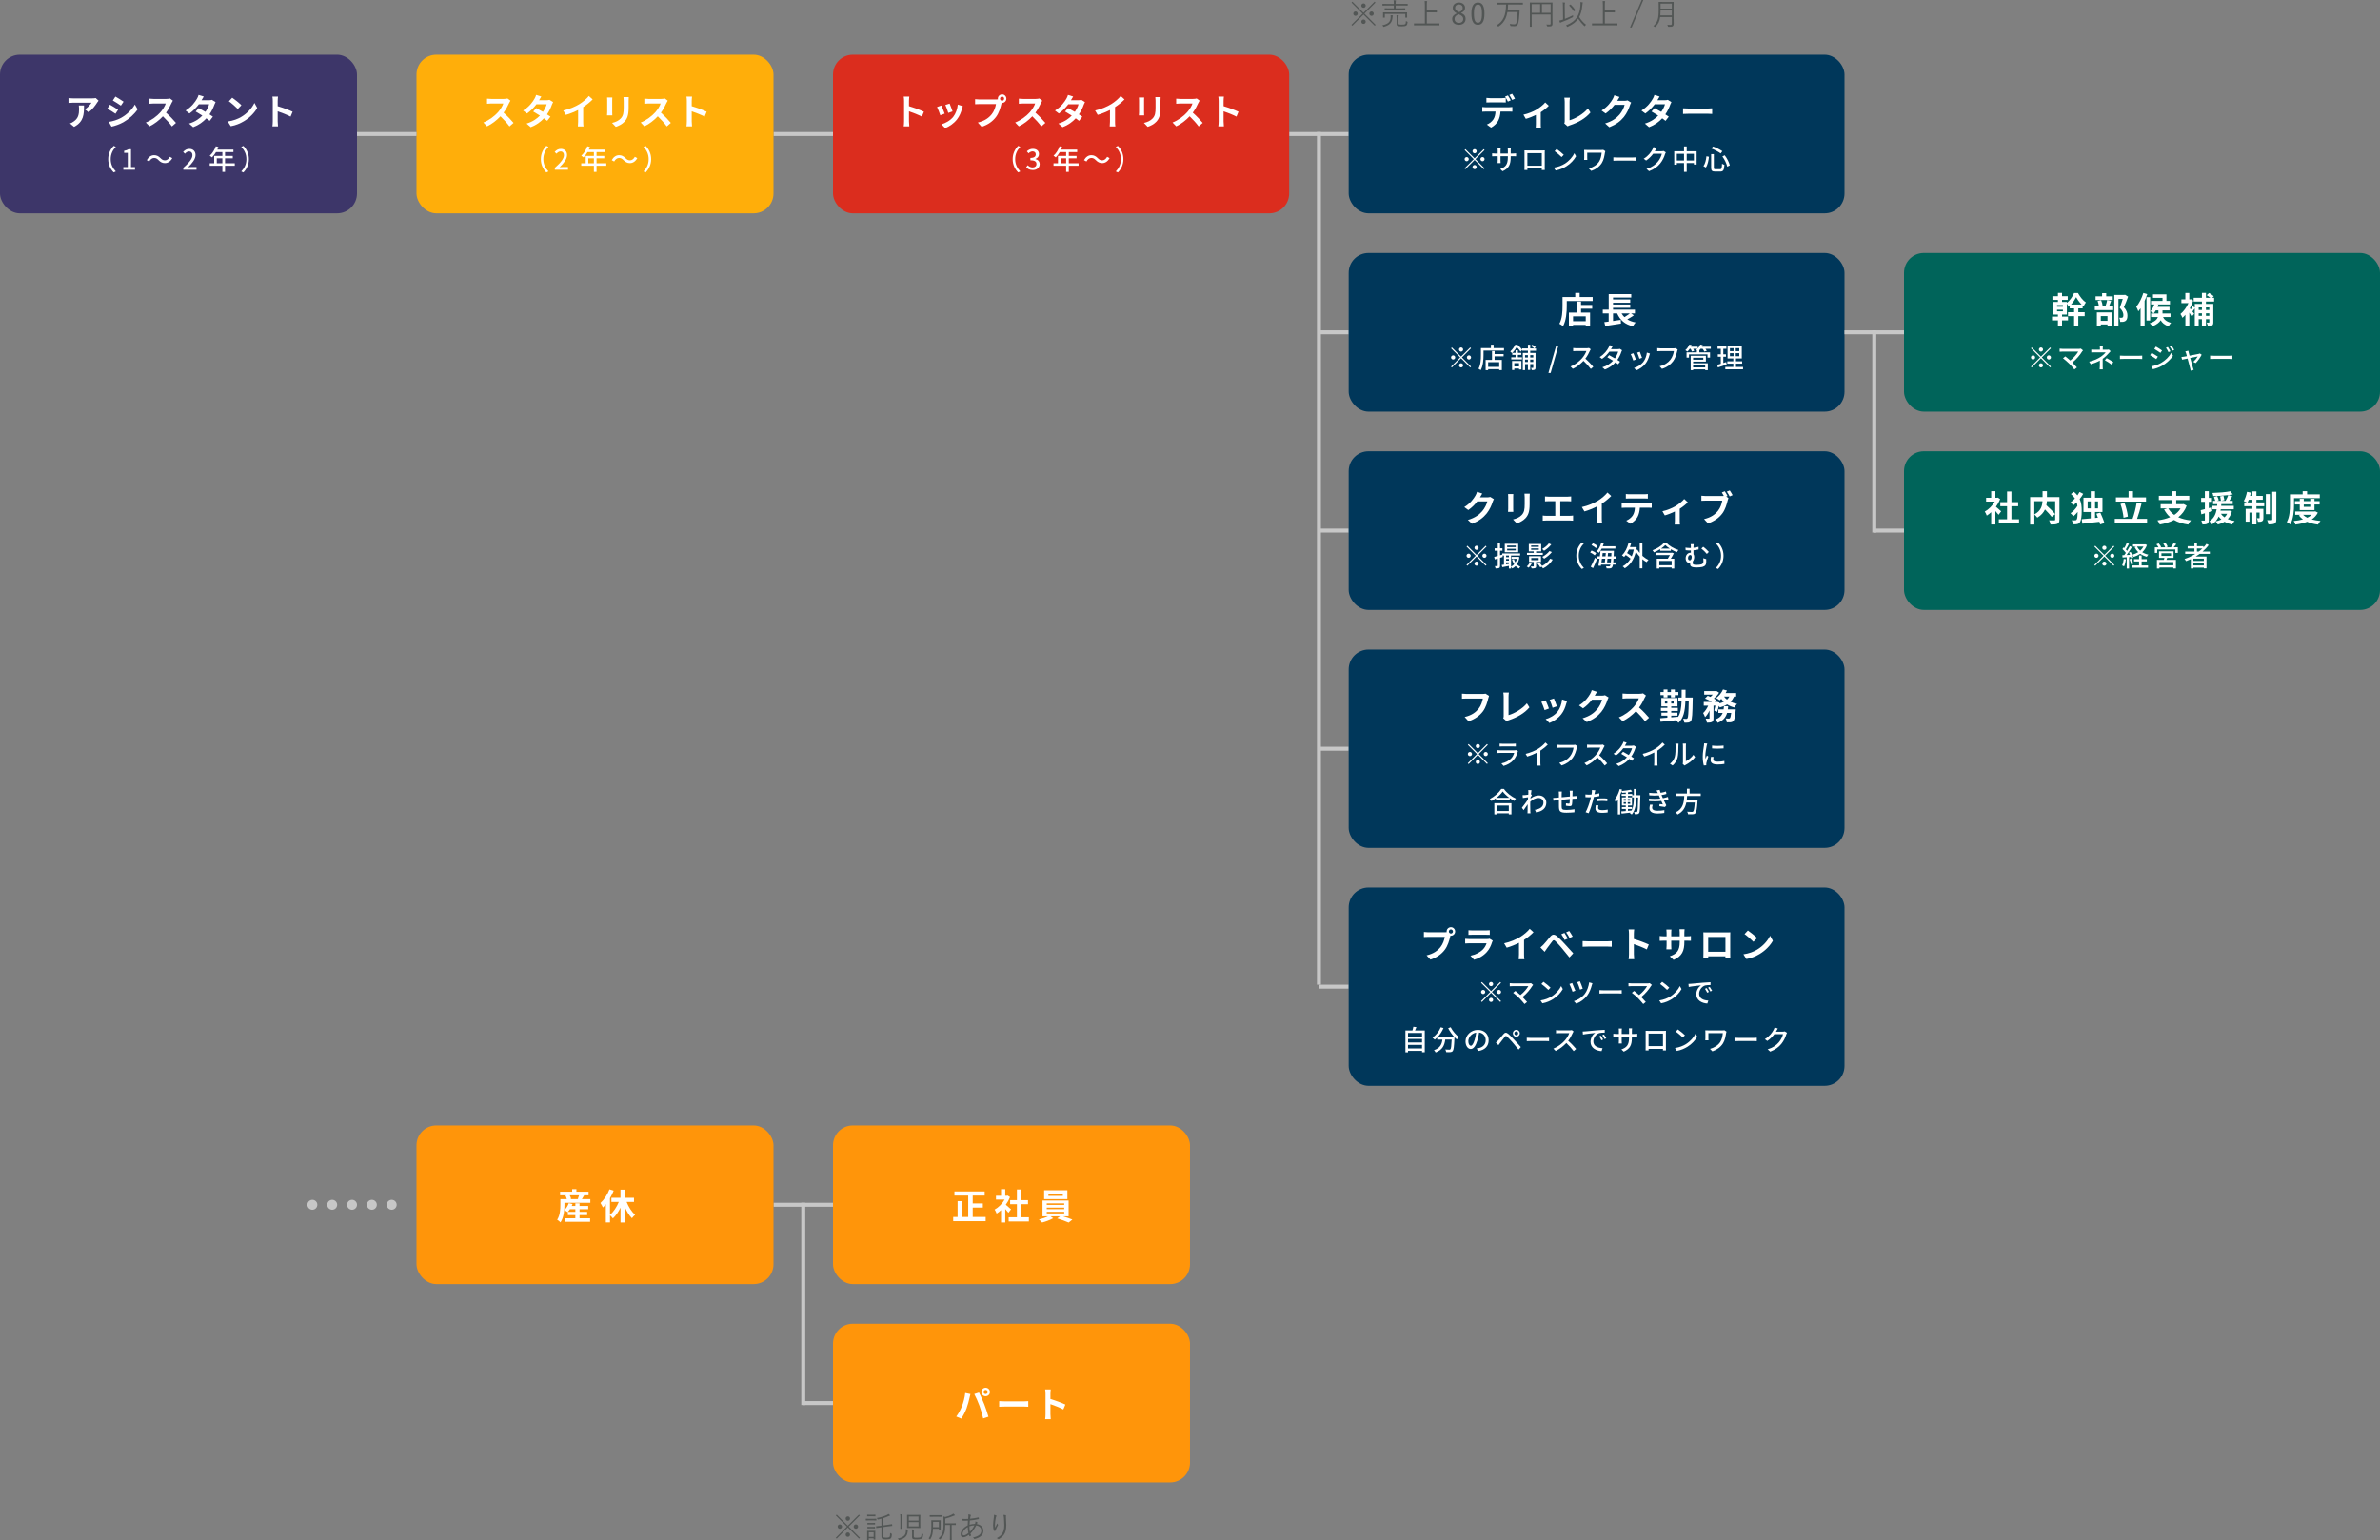 <?xml version="1.0" encoding="UTF-8"?>
<svg id="_レイヤー_2" data-name="レイヤー 2" xmlns="http://www.w3.org/2000/svg" width="1200" height="776.68" viewBox="0 0 1200 776.68">
  <rect x="0" y="0" width="1200" height="776.68" fill="#808080" stroke="none"/>
  <defs>
    <style>
      .cls-1 {
        stroke-dasharray: 0 0 0 10;
      }

      .cls-1, .cls-2 {
        fill: none;
        stroke: #c7c7c7;
        stroke-linecap: round;
        stroke-linejoin: round;
        stroke-width: 5px;
      }

      .cls-3 {
        fill: #525655;
      }

      .cls-3, .cls-4, .cls-5, .cls-6, .cls-7, .cls-8, .cls-9, .cls-10, .cls-11 {
        stroke-width: 0px;
      }

      .cls-4 {
        fill: #3d3669;
      }

      .cls-5 {
        fill: #c7c7c7;
      }

      .cls-6 {
        fill: #db2d1e;
      }

      .cls-7 {
        fill: #ff950a;
      }

      .cls-8 {
        fill: #fff;
      }

      .cls-9 {
        fill: #ffae0a;
      }

      .cls-10 {
        fill: #00375a;
      }

      .cls-11 {
        fill: #00645a;
      }
    </style>
  </defs>
  <g id="text">
    <g>
      <rect class="cls-5" x="390" y="66.58" width="30" height="2"/>
      <rect class="cls-5" x="650" y="66.58" width="30" height="2"/>
      <rect class="cls-5" x="665" y="166.58" width="15" height="2"/>
      <rect class="cls-5" x="665" y="266.58" width="15" height="2"/>
      <rect class="cls-5" x="665" y="376.58" width="15" height="2"/>
      <rect class="cls-5" x="665" y="496.58" width="15" height="2"/>
      <rect class="cls-4" y="27.58" width="180" height="80" rx="10" ry="10"/>
      <rect class="cls-6" x="420" y="27.58" width="230" height="80" rx="10" ry="10"/>
      <rect class="cls-10" x="680" y="127.58" width="250" height="80" rx="10" ry="10"/>
      <rect class="cls-11" x="960" y="227.58" width="240" height="80" rx="10" ry="10"/>
      <rect class="cls-10" x="680" y="227.58" width="250" height="80" rx="10" ry="10"/>
      <rect class="cls-10" x="680" y="327.58" width="250" height="100" rx="10" ry="10"/>
      <rect class="cls-10" x="680" y="447.58" width="250" height="100" rx="10" ry="10"/>
      <rect class="cls-9" x="210" y="27.58" width="180" height="80" rx="10" ry="10"/>
      <rect class="cls-5" x="390" y="606.58" width="30" height="2"/>
      <rect class="cls-5" x="405" y="706.58" width="15" height="2"/>
      <rect class="cls-7" x="210" y="567.58" width="180" height="80" rx="10" ry="10"/>
      <rect class="cls-7" x="420" y="567.58" width="180" height="80" rx="10" ry="10"/>
      <rect class="cls-7" x="420" y="667.58" width="180" height="80" rx="10" ry="10"/>
      <rect class="cls-10" x="680" y="27.58" width="250" height="80" rx="10" ry="10"/>
      <rect class="cls-5" x="180" y="66.58" width="30" height="2"/>
      <rect class="cls-5" x="930" y="166.58" width="30" height="2"/>
      <rect class="cls-5" x="945" y="266.58" width="15" height="2"/>
      <rect class="cls-11" x="960" y="127.58" width="240" height="80" rx="10" ry="10"/>
      <g>
        <line class="cls-2" x1="157.5" y1="607.58" x2="157.5" y2="607.58"/>
        <line class="cls-1" x1="167.5" y1="607.58" x2="192.5" y2="607.58"/>
        <line class="cls-2" x1="197.5" y1="607.58" x2="197.5" y2="607.58"/>
      </g>
      <rect class="cls-5" x="404" y="606.58" width="2" height="102"/>
      <rect class="cls-5" x="664" y="66.58" width="2" height="430"/>
      <rect class="cls-5" x="944" y="166.58" width="2" height="102"/>
      <g>
        <path class="cls-3" d="M693.59,12.52l-.45.45-5.66-5.64-5.62,5.64-.45-.45,5.62-5.64-5.6-5.59.45-.45,5.59,5.59,5.6-5.59.45.45-5.59,5.59,5.66,5.64ZM684.56,6.88c0,.62-.5,1.11-1.12,1.11s-1.1-.49-1.1-1.11.48-1.11,1.1-1.11,1.12.51,1.12,1.11ZM688.59,2.83c0,.61-.5,1.11-1.11,1.11s-1.11-.5-1.11-1.11.49-1.11,1.11-1.11,1.11.5,1.11,1.11ZM688.59,10.95c0,.62-.5,1.1-1.11,1.1s-1.11-.48-1.11-1.1.49-1.12,1.11-1.12,1.11.51,1.11,1.12ZM692.64,6.88c0,.62-.48,1.11-1.1,1.11s-1.12-.49-1.12-1.11.5-1.11,1.12-1.11,1.1.51,1.1,1.11Z"/>
        <path class="cls-3" d="M702.2,8.19c-.03.09-.09.3-.13.81-.2,1.95-.92,3.54-4.21,4.48-.11.03-.18.06-.24.06-.09,0-.12-.06-.21-.23-.12-.23-.3-.43-.5-.55,3.39-.71,4.14-2.12,4.23-3.81.03-.6.04-.92-.03-1.3.36.01.67.04.96.09.13.03.22.07.22.15,0,.1-.04.18-.09.3ZM709.76,2.69c0,.1-.02.12-.12.12-.09,0-.57-.03-1.99-.03h-3.97v1.41h2.59c1.53,0,2.06-.03,2.13-.03.1,0,.12.02.12.12v.6c0,.11-.01.12-.12.12-.08,0-.6-.03-2.13-.03h-5.89c-1.53,0-2.04.03-2.12.03-.1,0-.12-.01-.12-.12v-.6c0-.11.01-.12.12-.12.08,0,.59.03,2.12.03h2.37v-1.41h-3.61c-1.44,0-1.92.03-2,.03-.1,0-.12-.01-.12-.12v-.63c0-.11.01-.11.12-.11.08,0,.56.02,2,.02h3.61v-.03c0-.87-.01-1.29-.12-1.83.39.01.69.03,1.05.07.1.02.16.06.16.13s-.03.15-.07.27c-.06.15-.09.5-.09,1.2v.18h3.97c1.42,0,1.9-.02,1.99-.02.11,0,.12,0,.12.11v.63ZM709.43,7.42c0,1.14.03,1.29.03,1.36,0,.11-.02.12-.12.12h-.69c-.1,0-.12-.02-.12-.12v-1.74h-10.29v1.74c0,.11-.02.12-.12.12h-.69c-.11,0-.12-.02-.12-.12,0-.09.03-.24.03-1.36v-.42c0-.39-.03-.57-.03-.66,0-.1.01-.1.12-.1.07,0,.6.01,2.08.01h7.74c1.47,0,2-.01,2.08-.01.1,0,.12,0,.12.1,0,.09-.03.27-.03.58v.5ZM705.08,11.76c0,.4.09.49.32.55.24.08.57.11,1.41.11s1.36-.06,1.62-.24c.33-.24.41-.72.42-1.59.2.13.39.24.62.31.25.09.25.11.22.38-.12.93-.27,1.29-.66,1.59-.34.27-1,.41-2.26.41-1.08,0-1.54-.04-1.98-.18-.27-.07-.6-.28-.6-.93v-3c0-.64-.04-1.24-.09-1.54.36.02.71.04.94.08.14.01.21.09.21.13,0,.1-.04.18-.09.29-.06.13-.08.27-.08.97v2.67Z"/>
        <path class="cls-3" d="M725.75,12.67c0,.11-.02.12-.12.12-.08,0-.55-.03-1.98-.03h-8.62c-1.42,0-1.9.03-1.98.03-.1,0-.12-.02-.12-.12v-.76c0-.11.01-.12.12-.12.08,0,.56.03,1.98.03h3.39V2.64c0-1.12-.02-1.6-.09-2.16.38.01.76.04,1.05.09.11.01.2.06.2.13,0,.09-.03.17-.08.29-.06.16-.1.53-.1,1.46v2.83h2.98c1.43,0,1.91-.03,1.98-.03.1,0,.12.01.12.12v.77c0,.11-.01.12-.12.12-.08,0-.55-.03-1.98-.03h-2.98v5.59h4.26c1.42,0,1.9-.03,1.98-.03.1,0,.12.02.12.12v.76Z"/>
        <path class="cls-3" d="M738.96,9.52c0,1.86-1.37,2.99-3.39,2.99s-3.38-1.1-3.38-2.94c0-1.29.71-2.09,2.32-2.85-1.48-.74-2.02-1.56-2.02-2.76,0-1.53,1.25-2.7,3.08-2.7s3.12,1.11,3.12,2.66c0,1.2-.58,1.95-2.05,2.59,1.74.79,2.33,1.67,2.33,3.01ZM735.4,7.15c-1.44.68-2.01,1.35-2.01,2.36,0,1.21.84,2.03,2.18,2.03s2.19-.77,2.19-1.98c0-.96-.46-1.59-2.04-2.27l-.32-.13ZM735.76,6.09c1.35-.58,1.74-1.21,1.74-2.14,0-1.02-.79-1.71-1.93-1.71s-1.89.68-1.89,1.73c0,.84.41,1.38,1.79,2l.3.13Z"/>
        <path class="cls-3" d="M748.47,6.82c0,3.97-1.17,5.69-3.3,5.69s-3.29-1.68-3.29-5.66,1.21-5.59,3.32-5.59,3.27,1.61,3.27,5.56ZM743.16,6.84c0,3.36.66,4.63,2.01,4.63s2.03-1.28,2.03-4.63-.65-4.54-2-4.54-2.04,1.17-2.04,4.54Z"/>
        <path class="cls-3" d="M767.84,2.19c0,.11-.02.12-.12.12-.08,0-.56-.03-1.96-.03h-5.38c-.03,1.07-.09,2.04-.21,2.91h4.05c1.32,0,1.75-.03,1.83-.03.11,0,.14.03.14.13-.03.51-.04,1-.08,1.51-.09,1.95-.33,3.71-.53,4.59-.27,1.25-.81,1.83-1.99,1.83-.74,0-1.21-.01-1.76-.08q-.3-.03-.36-.34c-.06-.27-.13-.54-.24-.75.86.15,1.53.21,2.27.21s.99-.38,1.15-1.15c.27-1.29.44-2.54.53-5.04h-5.13c-.23,1.25-.54,2.29-.95,3.21-.79,1.72-1.95,3.04-3.43,4.02-.11.06-.17.11-.21.11-.08,0-.12-.06-.23-.2-.18-.2-.43-.38-.63-.46,1.59-.93,2.8-2.12,3.61-3.93.72-1.56,1.09-3.65,1.16-6.54h-2.46c-1.41,0-1.88.03-1.97.03-.1,0-.12-.02-.12-.12v-.71c0-.1.01-.12.12-.12.09,0,.56.03,1.97.03h8.85c1.41,0,1.89-.03,1.96-.03.1,0,.12.01.12.12v.71Z"/>
        <path class="cls-3" d="M782.75,9.66c0,1.21.03,1.92.03,2.4s-.11.76-.39.99c-.25.21-.73.29-2.01.29q-.31,0-.39-.3c-.06-.26-.17-.5-.29-.69.47.05,1.14.06,1.46.06.52,0,.67-.12.67-.55v-4.54h-9.55v3.42c0,1.77.03,2.55.03,2.62,0,.11-.01.12-.12.12h-.73c-.11,0-.12-.01-.12-.12,0-.09.03-.86.03-2.82v-6.33c0-1.96-.03-2.76-.03-2.83,0-.12.02-.13.12-.13.09,0,.6.03,2.11.03h6.99c1.5,0,2.03-.03,2.1-.03.1,0,.12.01.12.13,0,.07-.03.95-.03,2.87v5.43ZM776.54,2.08h-4.26v4.39h4.26V2.08ZM781.84,2.08h-4.39v4.39h4.39V2.08Z"/>
        <path class="cls-3" d="M789.04,9.51c1.29-.5,2.67-1.11,4.08-1.85-.03.2-.03.42,0,.63.04.31.03.3-.24.45-1.75.92-3.45,1.67-5.49,2.4-.32.12-.45.18-.53.25-.06.06-.12.09-.18.09s-.12-.05-.17-.15c-.12-.27-.24-.62-.33-.93.45-.09.84-.2,1.21-.32.24-.08.48-.17.72-.25l-.08-6.58c-.01-1.02-.01-1.58-.12-2.06.36.02.74.05,1.02.09.12.01.19.08.19.13,0,.1-.04.18-.09.29-.07.17-.1.56-.09,1.53l.08,6.27ZM799.15,13.05c-.08.12-.12.18-.17.18s-.11-.04-.2-.14c-1.14-1.08-2.05-2.17-3.07-3.67-1.1,1.59-2.4,2.73-5.22,4.05-.11.05-.17.08-.23.08-.07,0-.12-.06-.21-.23-.14-.23-.27-.36-.5-.52,3.03-1.25,4.46-2.45,5.55-4.1.94-1.41,1.53-3.33,1.72-5.58.07-.91.09-1.54.01-2.07.41.03.76.08,1.04.12.12.03.19.08.19.17,0,.12-.06.19-.1.32-.06.15-.13.72-.19,1.44-.2,2.14-.75,4.08-1.54,5.49,1.09,1.72,2.2,2.88,3.43,3.84-.18.16-.38.39-.52.63ZM791.73,2.34c.12-.09.17-.09.24-.02.9.83,1.57,1.67,2.31,2.76.06.09.03.13-.11.22l-.42.3c-.09.06-.15.09-.2.09s-.06-.03-.11-.09c-.72-1.14-1.3-1.9-2.22-2.77-.08-.08-.06-.1.09-.21l.4-.29Z"/>
        <path class="cls-3" d="M815.51,12.67c0,.11-.02.12-.12.12-.08,0-.55-.03-1.98-.03h-8.62c-1.42,0-1.9.03-1.98.03-.1,0-.12-.02-.12-.12v-.76c0-.11.01-.12.12-.12.08,0,.56.03,1.98.03h3.39V2.64c0-1.12-.02-1.6-.09-2.16.38.01.76.04,1.05.09.11.01.2.06.2.13,0,.09-.03.17-.08.29-.06.16-.1.53-.1,1.46v2.83h2.98c1.43,0,1.91-.03,1.98-.03.1,0,.12.01.12.12v.77c0,.11-.01.12-.12.12-.08,0-.55-.03-1.98-.03h-2.98v5.59h4.26c1.42,0,1.9-.03,1.98-.03.1,0,.12.02.12.12v.76Z"/>
        <path class="cls-3" d="M822.68,13.86h-.84l5.89-13.86h.84l-5.89,13.86Z"/>
        <path class="cls-3" d="M843.85,9.69c0,.83.03,1.67.03,2.38,0,.53-.13.84-.42,1.11-.36.32-.92.32-2.14.32q-.3,0-.38-.3c-.06-.25-.15-.51-.27-.71.52.04.92.08,1.58.08.46,0,.67-.18.67-.69v-3.28h-5.86c-.3,2.22-.98,3.46-2.33,4.86-.09.1-.14.16-.2.16s-.12-.06-.24-.15c-.21-.16-.45-.28-.65-.34,2.19-2.03,2.67-3.69,2.67-8.27v-1.83c0-1.29-.03-1.88-.03-1.96,0-.1.02-.12.12-.12.09,0,.57.03,1.96.03h3.42c1.4,0,1.88-.03,1.96-.03.1,0,.12.01.12.12,0,.09-.03.68-.03,1.96v6.66ZM842.92,5.17h-5.67c-.01.99-.04,1.83-.1,2.58h5.77v-2.58ZM842.92,1.83h-5.67v2.5h5.67V1.83Z"/>
      </g>
      <g>
        <path class="cls-3" d="M433.59,775.52l-.45.45-5.66-5.64-5.62,5.64-.45-.45,5.62-5.64-5.6-5.59.45-.45,5.59,5.59,5.6-5.59.45.45-5.59,5.59,5.66,5.64ZM424.56,769.88c0,.62-.5,1.11-1.12,1.11s-1.1-.49-1.1-1.11.48-1.11,1.1-1.11,1.12.51,1.12,1.11ZM428.59,765.83c0,.61-.5,1.11-1.11,1.11s-1.11-.5-1.11-1.11.49-1.11,1.11-1.11,1.11.5,1.11,1.11ZM428.59,773.95c0,.62-.5,1.1-1.11,1.1s-1.11-.48-1.11-1.1.49-1.12,1.11-1.12,1.11.51,1.11,1.12ZM432.64,769.88c0,.62-.48,1.11-1.1,1.11s-1.12-.49-1.12-1.11.5-1.11,1.12-1.11,1.1.51,1.1,1.11Z"/>
        <path class="cls-3" d="M441.88,766.66c0,.12-.02.13-.12.13-.08,0-.43-.03-1.58-.03h-1.96c-1.14,0-1.5.03-1.57.03-.11,0-.12-.02-.12-.13v-.62c0-.11.01-.12.12-.12.07,0,.43.03,1.57.03h1.96c1.14,0,1.5-.03,1.58-.03.1,0,.12.01.12.12v.62ZM441.31,774.17c0,1.76.03,2.04.03,2.12,0,.11-.01.12-.12.12h-.62c-.1,0-.12-.02-.12-.12v-.49h-2.43v.76c0,.1-.02.12-.12.12h-.61c-.1,0-.12-.02-.12-.12,0-.08.03-.38.03-2.21v-.92c0-.92-.03-1.23-.03-1.3,0-.11.02-.12.12-.12.08,0,.38.03,1.32.03h1.25c.96,0,1.24-.03,1.33-.03.11,0,.12.01.12.12,0,.06-.03.38-.03,1.06v.97ZM441.4,764.59c0,.11-.01.12-.12.12-.09,0-.36-.03-1.32-.03h-1.29c-.96,0-1.25.03-1.32.03-.11,0-.12-.01-.12-.12v-.6c0-.11.02-.12.12-.12.07,0,.36.03,1.32.03h1.29c.96,0,1.23-.03,1.32-.03.1,0,.12.01.12.12v.6ZM441.2,768.7c0,.11-.02.12-.13.12-.08,0-.32-.03-1.23-.03h-1.12c-.92,0-1.17.03-1.25.03-.1,0-.12-.02-.12-.12v-.58c0-.11.02-.12.12-.12.08,0,.33.03,1.25.03h1.12c.92,0,1.15-.03,1.23-.03.12,0,.13.02.13.12v.58ZM441.2,770.7c0,.1-.02.12-.13.12-.08,0-.32-.03-1.23-.03h-1.12c-.92,0-1.17.03-1.25.03-.1,0-.12-.01-.12-.12v-.59c0-.1.02-.12.12-.12.08,0,.33.03,1.25.03h1.12c.92,0,1.15-.03,1.23-.03.12,0,.13.01.13.12v.59ZM440.49,772.78h-2.43v2.28h2.43v-2.28ZM449.89,769.38c.02.12,0,.13-.11.15-.1.01-.6.04-2.02.24l-2.42.34v4.49c0,.6.11.72.38.79.17.06.63.09,1.23.09.55,0,1.17-.1,1.39-.25.4-.25.44-.81.48-2.13.18.13.38.24.63.34q.26.11.24.36c-.1,1.4-.25,1.82-.69,2.13-.36.25-1.16.42-2.16.42-.9,0-1.46-.06-1.74-.2-.4-.17-.67-.42-.67-1.23v-4.69l-.51.08c-1.42.2-1.88.29-2,.3-.11.01-.12,0-.13-.1l-.08-.68c-.01-.1,0-.12.1-.13.09-.01.59-.03,2.01-.22l.6-.08v-3.5c-.51.13-1.03.26-1.6.38-.29.06-.3.08-.42-.22-.08-.2-.18-.36-.32-.51,2.08-.35,3.76-.9,5.22-1.58.26-.12.54-.3.72-.46.25.18.48.38.66.57.06.06.09.12.09.18,0,.09-.06.13-.2.15-.12.02-.32.08-.45.13-.94.44-1.83.79-2.79,1.1v3.63l2.34-.32c1.41-.2,1.89-.3,2-.31.1-.02.12,0,.13.11l.08.64Z"/>
        <path class="cls-3" d="M457.75,771.79c-.07.15-.09.48-.13.84-.22,2.03-1.44,3.26-4.06,4.01-.09.03-.17.04-.21.04-.1,0-.15-.08-.27-.26-.12-.18-.3-.34-.48-.48,2.62-.58,3.92-1.54,4.11-3.3.06-.51.04-.99,0-1.41.34.04.64.09.87.13.15.03.27.08.27.17s-.04.16-.09.25ZM453.98,765.71c0-1.06-.02-1.47-.11-2.05.38.01.71.04,1,.09.1.02.17.06.17.12,0,.08-.03.15-.06.27-.06.18-.09.55-.09,1.54v3.42c0,1.21.03,1.72.03,1.8,0,.11-.01.12-.12.12h-.73c-.11,0-.12-.02-.12-.12,0-.07.03-.58.03-1.8v-3.39ZM464.02,768.85c0,1.12.03,1.56.03,1.63,0,.11-.02.12-.12.12-.08,0-.53-.03-1.86-.03h-2.74c-1.34,0-1.79.03-1.88.03-.11,0-.12-.01-.12-.12,0-.09.03-.51.03-1.63v-3.12c0-1.12-.03-1.56-.03-1.64,0-.1.02-.12.12-.12.09,0,.54.03,1.88.03h2.74c1.33,0,1.79-.03,1.86-.03.1,0,.12.02.12.12,0,.08-.03.51-.03,1.64v3.12ZM463.12,764.81h-4.88v2.03h4.88v-2.03ZM463.12,767.62h-4.88v2.15h4.88v-2.15ZM460.75,774.82c0,.39.14.52.39.62.2.06.54.06,1.25.06.92,0,1.62-.12,1.87-.34.29-.27.38-.99.41-1.89.18.13.36.22.6.31.25.09.25.11.22.36-.12,1.07-.27,1.63-.66,1.95-.36.27-1.12.46-2.49.46-1.15,0-1.71-.04-2.02-.21-.25-.14-.46-.38-.46-1v-2.31c0-.66-.04-1.27-.09-1.56.38.03.69.06.97.1.11.02.18.08.18.13,0,.09-.04.17-.09.26-.06.15-.08.29-.08,1v2.05Z"/>
        <path class="cls-3" d="M474.26,770.2c0,.96.03,1.28.03,1.37,0,.11-.02.12-.12.12h-.67c-.11,0-.12-.01-.12-.12v-.58h-2.96c-.06,2.04-.34,3.66-1.3,5.22-.08.13-.12.21-.18.21-.04,0-.1-.06-.19-.17-.17-.2-.36-.33-.54-.4,1.37-1.76,1.38-4.12,1.38-6.64,0-1.64-.03-2.34-.03-2.42,0-.1.02-.12.12-.12.08,0,.41.03,1.47.03h1.58c1.05,0,1.38-.03,1.46-.03.1,0,.12.01.12.12,0,.08-.03.44-.03,1.4v2.02ZM474.98,764.84c0,.1-.01.12-.12.12-.09,0-.5-.02-1.77-.02h-2.44c-1.28,0-1.7.02-1.77.02-.1,0-.12-.02-.12-.12v-.61c0-.11.02-.12.12-.12.08,0,.5.03,1.77.03h2.44c1.27,0,1.68-.03,1.77-.03.1,0,.12.02.12.12v.61ZM473.37,767.48h-2.92v1.76c0,.33,0,.64-.02.94h2.94v-2.7ZM481.91,768.96c0,.1-.01.12-.12.12-.06,0-.5-.03-1.83-.03h-.12v5.58c0,1.27.03,1.81.03,1.89,0,.1-.02.12-.12.12h-.7c-.1,0-.12-.02-.12-.12,0-.08.03-.62.03-1.89v-5.58h-2.35c0,1.83-.09,2.92-.51,4.21-.41,1.17-1,2.1-1.92,2.97-.1.1-.17.17-.23.17-.04,0-.09-.06-.18-.17-.16-.19-.36-.33-.57-.43,1.02-.79,1.73-1.77,2.1-3.04.25-.84.42-1.77.42-3.75v-2.33c0-.87-.01-1.41-.09-1.95.34.06.65.15.98.3,1.08-.23,2.32-.65,3.33-1.19.3-.17.51-.31.72-.51.26.18.51.42.69.64.08.09.09.13.09.21,0,.06-.09.12-.19.13-.17.01-.32.07-.54.18-1.44.62-2.76,1.06-4.09,1.37v2.37h3.36c1.33,0,1.77-.03,1.83-.03.1,0,.12.01.12.12v.63Z"/>
        <path class="cls-3" d="M489.41,763.97c.09.04.15.11.15.18s-.03.14-.09.21c-.09.13-.15.3-.19.6-.06.33-.11.62-.15.96,1.35-.1,2.64-.32,4.17-.65.1-.03.15.02.18.11.04.17.08.39.08.57,0,.11-.06.16-.17.18-1.83.39-3.04.55-4.39.66-.08.79-.13,1.42-.15,2.14.77-.22,1.84-.4,2.73-.42.15-.39.27-.78.27-1.26.36.13.66.27.84.4.12.09.18.17.18.24,0,.11-.1.2-.16.3-.08.15-.15.25-.23.4,2.15.32,3.34,1.72,3.34,3.45,0,2.35-2.1,3.55-4.35,4.08-.17.04-.27.01-.36-.17-.08-.15-.26-.39-.53-.55,1.06-.2,2.22-.65,2.92-1.11.63-.45,1.29-1.12,1.29-2.38,0-1.6-1.26-2.45-2.58-2.61-.84,1.65-1.86,3.06-2.91,4.11.09.32.2.54.31.84.05.1.03.15-.07.23-.18.13-.41.24-.55.3-.09.03-.15.03-.2-.07-.09-.21-.18-.45-.25-.72-1.17.88-2.12,1.28-2.82,1.28-.99,0-1.35-.71-1.35-1.53,0-1.53,1.25-3.36,3.55-4.47.03-.86.08-1.65.12-2.4-.86.05-1.44.06-1.84.06-.33,0-.56-.01-.71-.04-.14-.02-.18-.04-.2-.2-.03-.18-.04-.42-.06-.69.95.07,1.86.06,2.91.01.06-.52.1-.92.13-1.3.03-.45.01-.74-.04-1,.51.06.93.15,1.17.27ZM485.3,773.6c0,.39.18.71.66.71.52,0,1.32-.38,2.31-1.17-.18-.96-.3-1.92-.33-3-1.79.99-2.64,2.4-2.64,3.46ZM491.31,769.27c-.78,0-1.74.18-2.54.46.02,1.04.11,1.91.27,2.78.71-.71,1.75-2.21,2.26-3.24Z"/>
        <path class="cls-3" d="M502.26,764.26c.13.08.19.13.19.22,0,.08-.03.15-.06.2-.12.17-.21.32-.27.59-.29,1.39-.42,2.64-.45,3.45-.01.57-.01,1.19.06,1.7.31-.63.77-1.49,1.11-2.16.09.29.2.46.3.62.11.16.07.25-.02.4-.39.69-.73,1.43-.94,1.98-.09.24-.11.34-.11.48.01.14-.01.18-.1.21-.13.03-.46.08-.72.11-.07,0-.12-.06-.15-.15-.23-.62-.38-1.65-.38-2.8,0-.92.17-2.31.34-3.53.09-.63.17-1.11.13-1.66.42.09.79.22,1.05.36ZM507,764.11c.23.04.25.15.23.3-.04.16-.04.42-.03.71.12,1.66.18,2.91.18,3.97,0,2.14-.38,3.76-1.23,4.92-.6.82-1.4,1.56-2.47,2.17-.15.09-.26.09-.39-.03-.2-.17-.5-.34-.77-.42,1.22-.64,1.96-1.19,2.61-2.05.84-1.12,1.23-2.4,1.23-4.54,0-1.04-.06-2.46-.15-3.57-.06-.72-.15-1.11-.3-1.57.42.01.82.04,1.09.12Z"/>
      </g>
      <g>
        <path class="cls-8" d="M49.7,50.75c-.2.23-.54.67-.7.94-.85,1.4-2.56,3.67-4.34,4.93l-1.86-1.49c1.44-.88,2.85-2.47,3.31-3.35h-9.38c-.76,0-1.35.05-2.2.13v-2.5c.68.11,1.44.18,2.2.18h9.71c.5,0,1.49-.05,1.82-.16l1.44,1.33ZM42.36,53.19c0,4.46-.09,8.14-5.01,10.77l-2.09-1.71c.58-.2,1.22-.5,1.89-.99,2.29-1.58,2.72-3.49,2.72-6.45,0-.56-.04-1.04-.13-1.62h2.61Z"/>
        <path class="cls-8" d="M59.54,55.33l-1.31,2.02c-1.03-.7-2.88-1.93-4.11-2.56l1.31-2c1.21.65,3.19,1.89,4.11,2.54ZM61,59.45c3.06-1.71,5.56-4.18,7-6.75l1.39,2.45c-1.68,2.48-4.21,4.77-7.17,6.46-1.84,1.04-4.41,1.94-6.01,2.23l-1.35-2.38c2.02-.34,4.18-.95,6.14-2.02ZM62.31,51.26l-1.35,2c-1.01-.7-2.88-1.93-4.07-2.59l1.31-1.98c1.19.67,3.17,1.93,4.11,2.57Z"/>
        <path class="cls-8" d="M87.17,50.74c-.14.2-.47.76-.63,1.12-.61,1.41-1.62,3.33-2.83,4.95,1.78,1.55,3.96,3.85,5.02,5.15l-2.05,1.78c-1.17-1.62-2.85-3.46-4.54-5.1-1.91,2.02-4.3,3.89-6.77,5.06l-1.85-1.94c2.9-1.1,5.69-3.28,7.38-5.17,1.19-1.35,2.29-3.13,2.68-4.41h-6.1c-.76,0-1.75.11-2.12.13v-2.56c.49.07,1.58.13,2.12.13h6.34c.79,0,1.51-.11,1.87-.23l1.48,1.1Z"/>
        <path class="cls-8" d="M108.7,51.46c-.2.34-.43.83-.59,1.28-.47,1.39-1.3,3.21-2.48,4.93.67.41,1.28.83,1.73,1.15l-1.64,2.11c-.43-.38-1.01-.81-1.67-1.28-1.6,1.75-3.73,3.37-6.64,4.48l-2.09-1.82c3.19-.97,5.22-2.5,6.71-4.03-1.22-.79-2.45-1.53-3.37-2.05l1.53-1.71c.96.49,2.18,1.17,3.38,1.89.88-1.28,1.6-2.75,1.87-3.83h-5.17c-1.26,1.67-2.94,3.4-4.75,4.65l-1.94-1.49c3.17-1.95,4.84-4.41,5.74-5.98.27-.43.65-1.26.81-1.89l2.61.81c-.43.63-.9,1.46-1.12,1.84l-.02.02h3.69c.56,0,1.17-.07,1.57-.2l1.84,1.13Z"/>
        <path class="cls-8" d="M121.73,58.89c3.06-1.82,5.42-4.57,6.55-7l1.4,2.54c-1.37,2.43-3.76,4.92-6.66,6.66-1.82,1.1-4.14,2.11-6.68,2.54l-1.51-2.38c2.81-.4,5.15-1.31,6.89-2.36ZM121.73,53.06l-1.84,1.89c-.94-1.01-3.19-2.97-4.5-3.89l1.69-1.8c1.26.85,3.6,2.72,4.64,3.8Z"/>
        <path class="cls-8" d="M146.51,58.8c-1.85-.97-4.55-2.02-6.5-2.68v5.1c0,.52.09,1.78.16,2.5h-2.81c.11-.7.18-1.78.18-2.5v-10.33c0-.65-.05-1.55-.18-2.18h2.81c-.07.63-.16,1.42-.16,2.18v2.65c2.41.7,5.87,1.98,7.53,2.79l-1.03,2.48Z"/>
      </g>
      <g>
        <path class="cls-8" d="M54.56,80.26c0-2.84,1.18-5.08,2.77-6.7l1.06.5c-1.53,1.6-2.58,3.61-2.58,6.19s1.05,4.59,2.58,6.19l-1.06.5c-1.6-1.61-2.77-3.85-2.77-6.7Z"/>
        <path class="cls-8" d="M62.18,84.25h2.26v-7.17h-1.85v-1.02c.97-.18,1.65-.42,2.24-.78h1.22v8.98h2.02v1.33h-5.88v-1.33Z"/>
        <path class="cls-8" d="M79.94,80.75c-.69-.69-1.25-1.09-2.24-1.09s-1.91.71-2.47,1.78l-1.23-.67c.91-1.65,2.23-2.51,3.71-2.51,1.3,0,2.25.52,3.23,1.51.69.69,1.25,1.09,2.24,1.09s1.9-.71,2.46-1.78l1.23.67c-.91,1.65-2.23,2.51-3.71,2.51-1.3,0-2.26-.52-3.24-1.51Z"/>
        <path class="cls-8" d="M92.42,84.65c3.04-2.69,4.61-4.69,4.61-6.39,0-1.12-.6-1.89-1.75-1.89-.81,0-1.48.52-2.03,1.15l-.91-.9c.88-.95,1.79-1.54,3.14-1.54,1.89,0,3.11,1.23,3.11,3.1,0,1.99-1.58,4.05-3.77,6.14.53-.06,1.18-.1,1.68-.1h2.58v1.37h-6.65v-.94Z"/>
        <path class="cls-8" d="M118.38,83.59h-4.92v3.1h-1.34v-3.1h-6.37v-1.26h2.25v-3.7h4.12v-1.93h-3.21c-.6,1.04-1.3,1.96-2.02,2.66-.25-.22-.81-.64-1.13-.84,1.29-1.11,2.41-2.89,3.05-4.75l1.32.35c-.17.43-.36.9-.55,1.32h8.11v1.26h-4.23v1.93h3.91v1.22h-3.91v2.48h4.92v1.26ZM112.12,82.33v-2.48h-2.82v2.48h2.82Z"/>
        <path class="cls-8" d="M125.49,80.26c0,2.84-1.18,5.08-2.77,6.7l-1.06-.5c1.53-1.6,2.58-3.61,2.58-6.19s-1.05-4.59-2.58-6.19l1.06-.5c1.6,1.61,2.77,3.85,2.77,6.7Z"/>
      </g>
      <g>
        <path class="cls-8" d="M272.7,80.26c0-2.84,1.18-5.08,2.77-6.7l1.07.5c-1.53,1.6-2.58,3.61-2.58,6.19s1.05,4.59,2.58,6.19l-1.07.5c-1.6-1.61-2.77-3.85-2.77-6.7Z"/>
        <path class="cls-8" d="M279.74,84.65c3.04-2.69,4.61-4.69,4.61-6.39,0-1.12-.6-1.89-1.75-1.89-.81,0-1.49.52-2.03,1.15l-.91-.9c.88-.95,1.79-1.54,3.14-1.54,1.89,0,3.11,1.23,3.11,3.1,0,1.99-1.58,4.05-3.77,6.14.53-.06,1.18-.1,1.68-.1h2.58v1.37h-6.65v-.94Z"/>
        <path class="cls-8" d="M305.7,83.59h-4.92v3.1h-1.34v-3.1h-6.37v-1.26h2.25v-3.7h4.12v-1.93h-3.21c-.6,1.04-1.3,1.96-2.02,2.66-.25-.22-.81-.64-1.13-.84,1.29-1.11,2.41-2.89,3.05-4.75l1.32.35c-.17.43-.37.9-.55,1.32h8.11v1.26h-4.23v1.93h3.91v1.22h-3.91v2.48h4.92v1.26ZM299.44,82.33v-2.48h-2.82v2.48h2.82Z"/>
        <path class="cls-8" d="M314.38,80.75c-.69-.69-1.25-1.09-2.24-1.09s-1.91.71-2.47,1.78l-1.23-.67c.91-1.65,2.23-2.51,3.71-2.51,1.3,0,2.25.52,3.24,1.51.69.69,1.25,1.09,2.24,1.09s1.9-.71,2.46-1.78l1.23.67c-.91,1.65-2.23,2.51-3.71,2.51-1.3,0-2.26-.52-3.24-1.51Z"/>
        <path class="cls-8" d="M328.31,80.26c0,2.84-1.18,5.08-2.77,6.7l-1.06-.5c1.53-1.6,2.58-3.61,2.58-6.19s-1.05-4.59-2.58-6.19l1.06-.5c1.6,1.61,2.77,3.85,2.77,6.7Z"/>
      </g>
      <g>
        <path class="cls-8" d="M510.59,80.26c0-2.84,1.18-5.08,2.77-6.7l1.07.5c-1.53,1.6-2.58,3.61-2.58,6.19s1.05,4.59,2.58,6.19l-1.07.5c-1.6-1.61-2.77-3.85-2.77-6.7Z"/>
        <path class="cls-8" d="M517.4,84.35l.78-1.04c.6.62,1.37,1.13,2.44,1.13,1.16,0,1.96-.64,1.96-1.71,0-1.15-.73-1.89-3.05-1.89v-1.19c2.03,0,2.7-.77,2.7-1.81,0-.91-.6-1.48-1.58-1.5-.8.01-1.47.41-2.06.98l-.84-1.01c.81-.73,1.76-1.25,2.96-1.25,1.85,0,3.15.95,3.15,2.66,0,1.19-.69,2.02-1.78,2.42v.07c1.19.29,2.13,1.19,2.13,2.58,0,1.86-1.55,2.96-3.45,2.96-1.62,0-2.68-.64-3.36-1.41Z"/>
        <path class="cls-8" d="M543.81,83.59h-4.92v3.1h-1.34v-3.1h-6.37v-1.26h2.25v-3.7h4.12v-1.93h-3.21c-.6,1.04-1.3,1.96-2.02,2.66-.25-.22-.81-.64-1.13-.84,1.29-1.11,2.41-2.89,3.05-4.75l1.32.35c-.17.43-.37.9-.55,1.32h8.11v1.26h-4.23v1.93h3.91v1.22h-3.91v2.48h4.92v1.26ZM537.55,82.33v-2.48h-2.82v2.48h2.82Z"/>
        <path class="cls-8" d="M552.49,80.75c-.69-.69-1.25-1.09-2.24-1.09s-1.9.71-2.46,1.78l-1.23-.67c.91-1.65,2.23-2.51,3.71-2.51,1.3,0,2.25.52,3.24,1.51.69.69,1.25,1.09,2.24,1.09s1.91-.71,2.47-1.78l1.23.67c-.91,1.65-2.23,2.51-3.71,2.51-1.3,0-2.25-.52-3.24-1.51Z"/>
        <path class="cls-8" d="M566.42,80.26c0,2.84-1.18,5.08-2.77,6.7l-1.06-.5c1.53-1.6,2.58-3.61,2.58-6.19s-1.05-4.59-2.58-6.19l1.06-.5c1.6,1.61,2.77,3.85,2.77,6.7Z"/>
      </g>
      <g>
        <path class="cls-8" d="M743.49,79.85l4.62-4.62.41.41-4.62,4.62,4.62,4.62-.41.41-4.62-4.62-4.64,4.64-.41-.41,4.64-4.64-4.62-4.62.41-.41,4.62,4.62ZM740.55,80.26c0,.57-.48,1.05-1.05,1.05s-1.05-.48-1.05-1.05.48-1.05,1.05-1.05,1.05.48,1.05,1.05ZM743.49,77.32c-.57,0-1.05-.48-1.05-1.05s.48-1.05,1.05-1.05,1.05.48,1.05,1.05-.48,1.05-1.05,1.05ZM743.49,83.2c.57,0,1.05.48,1.05,1.05s-.48,1.05-1.05,1.05-1.05-.48-1.05-1.05.48-1.05,1.05-1.05ZM746.43,80.26c0-.57.48-1.05,1.05-1.05s1.05.48,1.05,1.05-.48,1.05-1.05,1.05-1.05-.48-1.05-1.05Z"/>
        <path class="cls-8" d="M763.01,77.42c.67,0,1.12-.03,1.4-.08v1.48c-.22-.03-.73-.04-1.39-.04h-1.33v.48c0,3.61-.81,5.62-4.09,7.09l-1.19-1.12c2.62-.97,3.85-2.17,3.85-5.88v-.56h-3.7v2.1c0,.58.04,1.16.06,1.36h-1.54c.01-.2.07-.78.07-1.36v-2.1h-1.37c-.66,0-1.23.03-1.46.04v-1.5c.18.03.81.1,1.46.1h1.37v-1.61c0-.49-.06-.94-.07-1.12h1.57c-.03.18-.08.6-.08,1.12v1.61h3.7v-1.62c0-.56-.04-1.02-.07-1.22h1.58c-.03.21-.08.66-.08,1.22v1.62h1.32Z"/>
        <path class="cls-8" d="M778.85,83.93c0,.49.03,1.7.03,1.81h-1.53c.01-.07.01-.39.03-.78h-7.26c0,.38,0,.71.01.78h-1.51c0-.13.03-1.25.03-1.81v-6.88c0-.36,0-.84-.01-1.22.55.03,1,.03,1.35.03h7.61c.32,0,.83,0,1.29-.01-.03.38-.03.81-.03,1.21v6.88ZM770.11,77.26v6.3h7.27v-6.3h-7.27Z"/>
        <path class="cls-8" d="M788.94,82.56c2.25-1.39,4.01-3.49,4.86-5.28l.85,1.53c-1.01,1.81-2.73,3.73-4.92,5.07-1.41.87-3.19,1.7-5.37,2.09l-.94-1.44c2.34-.35,4.16-1.13,5.5-1.96ZM788.46,78.08l-1.11,1.13c-.73-.74-2.46-2.26-3.5-2.97l1.02-1.09c1,.66,2.8,2.12,3.59,2.93Z"/>
        <path class="cls-8" d="M809.42,76.23c-.07.17-.18.62-.21.77-.25,1.58-.56,3.59-1.6,5.23-1.15,1.81-3.07,3.22-5.31,3.96l-1.22-1.23c1.97-.52,4.05-1.71,5.18-3.47.76-1.2,1.16-2.89,1.3-4.48h-7.28v2.61c0,.2,0,.62.04,1.01h-1.61c.03-.38.06-.7.06-1.01v-2.98c0-.34-.03-.7-.06-1.04.39.03.95.04,1.58.04h6.98c.38,0,.77-.01,1.08-.08l1.06.69Z"/>
        <path class="cls-8" d="M813.45,79.34c.45.04,1.32.08,2.07.08h7.61c.69,0,1.23-.06,1.57-.08v1.72c-.31-.01-.94-.06-1.55-.06h-7.62c-.78,0-1.61.03-2.07.06v-1.72Z"/>
        <path class="cls-8" d="M839.91,76.84c-.14.22-.29.57-.39.85-.38,1.34-1.2,3.22-2.46,4.76-1.29,1.58-2.98,2.87-5.6,3.88l-1.3-1.16c2.7-.81,4.37-2.06,5.62-3.5,1.04-1.19,1.88-2.96,2.13-4.13h-4.37c-.9,1.2-2.09,2.44-3.56,3.42l-1.23-.91c2.44-1.46,3.74-3.4,4.4-4.64.17-.28.41-.85.52-1.26l1.62.53c-.28.42-.57.97-.73,1.25-.06.11-.13.24-.2.35h3.36c.39,0,.78-.04,1.05-.14l1.15.7Z"/>
        <path class="cls-8" d="M855.44,76.28v6.7h-1.36v-.76h-3.64v4.45h-1.36v-4.45h-3.63v.83h-1.3v-6.77h4.93v-2.44h1.36v2.44h5ZM849.08,80.95v-3.39h-3.63v3.39h3.63ZM854.08,80.95v-3.39h-3.64v3.39h3.64Z"/>
        <path class="cls-8" d="M861.65,79.06c-.21,1.89-.62,4.06-1.57,5.41l-1.2-.7c.88-1.22,1.32-3.14,1.5-4.96l1.27.25ZM864.12,77.74v6.81c0,.66.14.77.85.77h2.27c.77,0,.9-.48,1.01-2.77.31.24.85.49,1.2.56-.17,2.63-.53,3.4-2.12,3.4h-2.51c-1.61,0-2.06-.43-2.06-1.96v-6.81h1.35ZM863.69,73.89c1.64.56,3.61,1.6,4.72,2.35l-.85,1.15c-1.06-.83-3.05-1.88-4.71-2.51l.84-.99ZM869.59,78.3c1.22,1.57,2.24,3.64,2.58,5.1l-1.3.63c-.29-1.43-1.3-3.59-2.45-5.13l1.18-.6Z"/>
      </g>
      <g>
        <path class="cls-8" d="M257.37,50.74c-.14.2-.47.76-.63,1.12-.61,1.41-1.62,3.33-2.83,4.95,1.78,1.55,3.96,3.85,5.02,5.15l-2.05,1.78c-1.17-1.62-2.85-3.46-4.54-5.1-1.91,2.02-4.3,3.89-6.77,5.06l-1.85-1.94c2.9-1.1,5.69-3.28,7.38-5.17,1.19-1.35,2.29-3.13,2.68-4.41h-6.1c-.76,0-1.75.11-2.12.13v-2.56c.49.07,1.58.13,2.12.13h6.34c.79,0,1.51-.11,1.87-.23l1.48,1.1Z"/>
        <path class="cls-8" d="M278.89,51.46c-.2.34-.43.83-.59,1.28-.47,1.39-1.3,3.21-2.48,4.93.67.41,1.28.83,1.73,1.15l-1.64,2.11c-.43-.38-1.01-.81-1.68-1.28-1.6,1.75-3.73,3.37-6.64,4.48l-2.09-1.82c3.19-.97,5.22-2.5,6.72-4.03-1.22-.79-2.45-1.53-3.37-2.05l1.53-1.71c.96.49,2.18,1.17,3.39,1.89.88-1.28,1.6-2.75,1.87-3.83h-5.17c-1.26,1.67-2.94,3.4-4.75,4.65l-1.95-1.49c3.17-1.95,4.84-4.41,5.74-5.98.27-.43.65-1.26.81-1.89l2.61.81c-.43.63-.9,1.46-1.12,1.84l-.02.02h3.69c.56,0,1.17-.07,1.57-.2l1.84,1.13Z"/>
        <path class="cls-8" d="M294.05,61.38c0,.79.04,1.91.16,2.36h-2.84c.07-.43.12-1.57.12-2.36v-5.91c-1.85.94-4.11,1.87-6.19,2.45l-1.3-2.2c3.15-.68,6.18-2.02,8.19-3.26,1.82-1.13,3.69-2.74,4.7-4.07l1.93,1.75c-1.37,1.37-2.99,2.72-4.77,3.87v7.36Z"/>
        <path class="cls-8" d="M308.73,49.13c-.04.4-.05.79-.05,1.37v6.09c0,.45.02,1.15.05,1.57h-2.66c.02-.34.09-1.04.09-1.58v-6.07c0-.34-.02-.97-.07-1.37h2.65ZM317.03,48.97c-.04.5-.07,1.08-.07,1.8v3.57c0,3.87-.76,5.53-2.09,7-1.19,1.31-3.06,2.2-4.38,2.61l-1.89-1.98c1.8-.41,3.31-1.1,4.41-2.27,1.22-1.35,1.46-2.7,1.46-5.51v-3.42c0-.72-.04-1.3-.11-1.8h2.66Z"/>
        <path class="cls-8" d="M336.69,50.74c-.14.2-.47.76-.63,1.12-.61,1.41-1.62,3.33-2.83,4.95,1.78,1.55,3.96,3.85,5.02,5.15l-2.05,1.78c-1.17-1.62-2.85-3.46-4.54-5.1-1.91,2.02-4.3,3.89-6.77,5.06l-1.85-1.94c2.9-1.1,5.69-3.28,7.38-5.17,1.19-1.35,2.29-3.13,2.68-4.41h-6.1c-.76,0-1.75.11-2.12.13v-2.56c.49.07,1.58.13,2.12.13h6.34c.79,0,1.51-.11,1.87-.23l1.48,1.1Z"/>
        <path class="cls-8" d="M355.27,58.8c-1.85-.97-4.55-2.02-6.5-2.68v5.1c0,.52.09,1.78.16,2.5h-2.81c.11-.7.18-1.78.18-2.5v-10.33c0-.65-.05-1.55-.18-2.18h2.81c-.07.63-.16,1.42-.16,2.18v2.65c2.41.7,5.87,1.98,7.53,2.79l-1.03,2.48Z"/>
      </g>
      <g>
        <path class="cls-8" d="M297.65,604.74v1.84h-13.05v1.08c0,2.52-.32,6.34-2.02,8.8-.32-.38-1.22-1.12-1.66-1.35,1.48-2.2,1.62-5.33,1.62-7.47v-2.9h3.26c-.14-.56-.4-1.24-.69-1.8l.4-.11h-3.12v-1.82h6.09v-1.31h2.14v1.31h6.14v1.82h-2.23c-.41.68-.81,1.37-1.15,1.91h4.27ZM292.19,614.39h5.35v1.76h-12.62v-1.76h5.17v-1.58h-3.76v-1.62l-.13.13c-.39-.32-1.21-.81-1.69-1.03.99-.86,1.82-2.2,2.27-3.51l1.89.43c-.11.32-.25.65-.39.97h1.82v-1.33h2.11v1.33h4.38v1.64h-4.38v1.35h3.85v1.64h-3.85v1.58ZM290.09,611.16v-1.35h-2.72c-.32.5-.69.97-1.03,1.35h3.75ZM287.29,602.83c.3.59.56,1.28.67,1.76l-.54.14h4.23l-.32-.09c.23-.52.47-1.21.65-1.82h-4.68Z"/>
        <path class="cls-8" d="M315.93,606.14c1.03,2.56,2.59,5.04,4.3,6.52-.52.38-1.24,1.15-1.6,1.71-1.4-1.39-2.67-3.46-3.64-5.73v7.87h-2.12v-7.51c-1.04,2.18-2.38,4.1-3.84,5.46-.34-.47-.97-1.15-1.46-1.58v3.6h-2.11v-9.15c-.49.59-.97,1.15-1.48,1.62-.22-.52-.87-1.73-1.24-2.25,1.82-1.64,3.55-4.23,4.55-6.91l2.12.68c-.5,1.26-1.13,2.58-1.86,3.8v8.39c1.78-1.46,3.4-3.96,4.45-6.52h-3.73v-2.09h4.57v-4.07h2.12v4.07h4.7v2.09h-3.76Z"/>
      </g>
      <g>
        <path class="cls-8" d="M496.98,613.74v2.11h-16.37v-2.11h2.21v-8h2.23v8h3.13v-10.79h-6.95v-2.09h15.25v2.09h-6.03v3.96h5.1v2.09h-5.1v4.74h6.52Z"/>
        <path class="cls-8" d="M508.45,611.61c-.38-.5-.99-1.22-1.6-1.89v6.79h-2.12v-6.21c-.72.67-1.48,1.26-2.23,1.73-.18-.58-.69-1.62-1.01-2.03,1.96-1.06,3.85-2.95,5.04-5.04h-4.36v-1.93h2.56v-3.31h2.12v3.31h.81l.38-.09,1.21.77c-.54,1.37-1.26,2.67-2.12,3.85.86.7,2.25,1.94,2.63,2.3l-1.3,1.75ZM518.76,613.9v2.09h-10.19v-2.09h4.16v-6.59h-3.42v-2.07h3.42v-5.38h2.2v5.38h3.4v2.07h-3.4v6.59h3.83Z"/>
        <path class="cls-8" d="M535.96,613.4c1.67.5,3.51,1.15,4.75,1.64l-1.89,1.51c-1.38-.65-3.87-1.53-5.78-2.09l1.49-1.06h-4.88l1.37.96c-1.46.85-3.76,1.71-5.58,2.16-.4-.45-1.13-1.12-1.62-1.53,1.55-.34,3.38-.97,4.61-1.58h-2.79v-7.98h13.16v7.98h-2.84ZM538.18,604.75h-11.72v-4.5h11.72v4.5ZM527.77,607.65h8.82v-.77h-8.82v.77ZM527.77,609.78h8.82v-.77h-8.82v.77ZM527.77,611.94h8.82v-.79h-8.82v.79ZM535.89,601.93h-7.28v1.17h7.28v-1.17Z"/>
      </g>
      <g>
        <path class="cls-8" d="M486.66,702.5l2.63.54c-.16.52-.36,1.4-.43,1.8-.25,1.26-.92,3.75-1.53,5.42-.65,1.75-1.71,3.8-2.67,5.15l-2.52-1.06c1.13-1.48,2.2-3.42,2.81-5.01.81-2.02,1.49-4.56,1.71-6.84ZM491.23,703.04l2.39-.77c.74,1.4,1.98,4.16,2.65,5.91.65,1.62,1.6,4.5,2.11,6.28l-2.66.86c-.51-2.14-1.15-4.41-1.87-6.36-.68-1.89-1.86-4.56-2.61-5.92ZM496.96,699.84c1.19,0,2.16.97,2.16,2.16s-.97,2.14-2.16,2.14-2.16-.97-2.16-2.14.97-2.16,2.16-2.16ZM496.96,703.02c.58,0,1.04-.47,1.04-1.03s-.47-1.04-1.04-1.04-1.04.47-1.04,1.04.47,1.03,1.04,1.03Z"/>
        <path class="cls-8" d="M503.78,706.61c.65.05,1.96.11,2.9.11h9.67c.83,0,1.64-.07,2.11-.11v2.83c-.43-.02-1.35-.09-2.11-.09h-9.67c-1.03,0-2.23.04-2.9.09v-2.83Z"/>
        <path class="cls-8" d="M536.13,710.8c-1.85-.97-4.55-2.02-6.5-2.68v5.1c0,.52.09,1.78.16,2.5h-2.81c.11-.7.18-1.78.18-2.5v-10.33c0-.65-.05-1.55-.18-2.18h2.81c-.07.63-.16,1.42-.16,2.18v2.65c2.41.7,5.87,1.98,7.53,2.79l-1.03,2.48Z"/>
      </g>
      <g>
        <path class="cls-8" d="M464.81,58.8c-1.86-.97-4.55-2.02-6.5-2.68v5.1c0,.52.09,1.78.16,2.5h-2.81c.11-.7.18-1.78.18-2.5v-10.33c0-.65-.05-1.55-.18-2.18h2.81c-.07.63-.16,1.42-.16,2.18v2.65c2.41.7,5.87,1.98,7.53,2.79l-1.03,2.48Z"/>
        <path class="cls-8" d="M476.3,57.29l-2.2.83c-.31-.97-1.21-3.37-1.64-4.16l2.16-.77c.45.92,1.31,3.1,1.68,4.11ZM485.45,53.55c-.22.58-.32.95-.43,1.31-.47,1.82-1.22,3.69-2.45,5.28-1.67,2.16-3.93,3.67-6.03,4.46l-1.89-1.93c1.98-.52,4.48-1.89,5.98-3.76,1.22-1.53,2.09-3.92,2.29-6.18l2.54.81ZM480.28,56.17l-2.16.76c-.22-.88-1.01-3.06-1.46-4l2.14-.7c.34.77,1.22,3.11,1.48,3.94Z"/>
        <path class="cls-8" d="M502.12,50.16c.25,0,.63-.02,1.03-.07-.02-.11-.04-.22-.04-.34,0-1.19.97-2.16,2.16-2.16s2.14.97,2.14,2.16-.97,2.14-2.14,2.14c-.07,0-.16,0-.23-.02l-.14.54c-.41,1.76-1.19,4.56-2.7,6.55-1.62,2.16-4.02,3.94-7.24,4.97l-1.96-2.14c3.58-.85,5.6-2.39,7.06-4.23,1.19-1.49,1.87-3.53,2.12-5.08h-8.39c-.83,0-1.67.04-2.14.07v-2.54c.52.07,1.55.14,2.14.14h8.34ZM506.29,49.75c0-.58-.47-1.04-1.03-1.04s-1.04.47-1.04,1.04.47,1.03,1.04,1.03,1.03-.47,1.03-1.03Z"/>
        <path class="cls-8" d="M525.52,50.74c-.14.2-.47.76-.63,1.12-.61,1.41-1.62,3.33-2.83,4.95,1.78,1.55,3.96,3.85,5.02,5.15l-2.05,1.78c-1.17-1.62-2.84-3.46-4.54-5.1-1.91,2.02-4.3,3.89-6.77,5.06l-1.86-1.94c2.9-1.1,5.69-3.28,7.38-5.17,1.19-1.35,2.29-3.13,2.68-4.41h-6.1c-.76,0-1.75.11-2.12.13v-2.56c.49.07,1.58.13,2.12.13h6.34c.79,0,1.51-.11,1.87-.23l1.48,1.1Z"/>
        <path class="cls-8" d="M547.05,51.46c-.2.34-.43.83-.59,1.28-.47,1.39-1.3,3.21-2.48,4.93.67.41,1.28.83,1.73,1.15l-1.64,2.11c-.43-.38-1.01-.81-1.68-1.28-1.6,1.75-3.73,3.37-6.64,4.48l-2.09-1.82c3.19-.97,5.22-2.5,6.72-4.03-1.22-.79-2.45-1.53-3.37-2.05l1.53-1.71c.96.49,2.18,1.17,3.39,1.89.88-1.28,1.6-2.75,1.87-3.83h-5.17c-1.26,1.67-2.94,3.4-4.75,4.65l-1.95-1.49c3.17-1.95,4.84-4.41,5.74-5.98.27-.43.65-1.26.81-1.89l2.61.81c-.43.63-.9,1.46-1.12,1.84l-.02.02h3.69c.56,0,1.17-.07,1.57-.2l1.84,1.13Z"/>
        <path class="cls-8" d="M562.21,61.38c0,.79.04,1.91.16,2.36h-2.85c.07-.43.13-1.57.13-2.36v-5.91c-1.86.94-4.11,1.87-6.19,2.45l-1.3-2.2c3.15-.68,6.18-2.02,8.19-3.26,1.82-1.13,3.69-2.74,4.7-4.07l1.93,1.75c-1.37,1.37-2.99,2.72-4.77,3.87v7.36Z"/>
        <path class="cls-8" d="M576.89,49.13c-.04.4-.05.79-.05,1.37v6.09c0,.45.02,1.15.05,1.57h-2.67c.02-.34.09-1.04.09-1.58v-6.07c0-.34-.02-.97-.07-1.37h2.65ZM585.19,48.97c-.04.5-.07,1.08-.07,1.8v3.57c0,3.87-.76,5.53-2.09,7-1.19,1.31-3.06,2.2-4.38,2.61l-1.89-1.98c1.8-.41,3.31-1.1,4.41-2.27,1.22-1.35,1.46-2.7,1.46-5.51v-3.42c0-.72-.04-1.3-.11-1.8h2.66Z"/>
        <path class="cls-8" d="M604.85,50.74c-.14.2-.47.76-.63,1.12-.61,1.41-1.62,3.33-2.83,4.95,1.78,1.55,3.96,3.85,5.02,5.15l-2.05,1.78c-1.17-1.62-2.84-3.46-4.54-5.1-1.91,2.02-4.3,3.89-6.77,5.06l-1.86-1.94c2.9-1.1,5.69-3.28,7.38-5.17,1.19-1.35,2.29-3.13,2.68-4.41h-6.1c-.76,0-1.75.11-2.12.13v-2.56c.49.07,1.58.13,2.12.13h6.34c.79,0,1.51-.11,1.87-.23l1.48,1.1Z"/>
        <path class="cls-8" d="M623.43,58.8c-1.86-.97-4.55-2.02-6.5-2.68v5.1c0,.52.09,1.78.16,2.5h-2.81c.11-.7.18-1.78.18-2.5v-10.33c0-.65-.05-1.55-.18-2.18h2.81c-.07.63-.16,1.42-.16,2.18v2.65c2.41.7,5.87,1.98,7.53,2.79l-1.03,2.48Z"/>
      </g>
      <g>
        <path class="cls-8" d="M760.89,54.07c.38,0,1.17-.04,1.64-.11v2.34c-.45-.04-1.13-.05-1.64-.05h-4.34c-.11,1.85-.51,3.37-1.15,4.63-.63,1.24-2.02,2.65-3.62,3.46l-2.11-1.53c1.28-.49,2.54-1.51,3.26-2.57.74-1.12,1.04-2.47,1.12-3.98h-4.95c-.52,0-1.22.04-1.73.07v-2.36c.54.07,1.17.11,1.73.11h11.79ZM751.38,51.62c-.61,0-1.39.02-1.93.05v-2.32c.58.09,1.31.14,1.93.14h5.89c.61,0,1.33-.05,1.95-.14v2.32c-.61-.04-1.31-.05-1.95-.05h-5.89ZM760.28,51.21c-.38-.74-.94-1.8-1.42-2.5l1.44-.59c.45.67,1.08,1.8,1.42,2.47l-1.44.63ZM762.44,50.38c-.38-.76-.95-1.8-1.44-2.49l1.42-.59c.47.68,1.13,1.82,1.44,2.45l-1.42.63Z"/>
        <path class="cls-8" d="M780.9,53.33c-.85.94-2.41,2.2-4.05,3.26v6c0,.63.02,1.58.12,1.94h-2.66c.05-.36.09-1.31.09-1.94v-4.63c-1.58.76-3.56,1.55-5.08,1.96l-1.21-2.09c2.32-.49,4.93-1.6,6.36-2.43,1.84-1.08,3.73-2.58,4.63-3.75l1.8,1.67Z"/>
        <path class="cls-8" d="M788.7,62.22c.22-.45.23-.76.23-1.17v-9.76c0-.68-.09-1.53-.2-2.03h2.83c-.11.68-.18,1.33-.18,2.03v9.34c2.93-.83,6.95-3.13,9.25-5.94l1.28,2.03c-2.46,2.95-6.21,5.1-10.44,6.48-.25.09-.65.22-1.08.49l-1.69-1.48Z"/>
        <path class="cls-8" d="M822.42,51.75c-.2.34-.45.85-.59,1.3-.49,1.6-1.51,4-3.13,6.01-1.71,2.09-3.89,3.73-7.27,5.08l-2.12-1.91c3.69-1.1,5.69-2.66,7.26-4.45,1.22-1.4,2.27-3.56,2.56-4.92h-5.06c-1.21,1.57-2.77,3.15-4.54,4.36l-2.02-1.49c3.15-1.93,4.72-4.25,5.62-5.8.27-.45.65-1.28.81-1.89l2.63.86c-.43.63-.88,1.44-1.1,1.84l-.05.09h3.62c.56,0,1.15-.09,1.57-.22l1.84,1.13Z"/>
        <path class="cls-8" d="M842.74,51.46c-.2.34-.43.83-.59,1.28-.47,1.39-1.3,3.21-2.48,4.93.67.41,1.28.83,1.73,1.15l-1.64,2.11c-.43-.38-1.01-.81-1.67-1.28-1.6,1.75-3.73,3.37-6.64,4.48l-2.09-1.82c3.19-.97,5.22-2.5,6.71-4.03-1.22-.79-2.45-1.53-3.37-2.05l1.53-1.71c.96.49,2.18,1.17,3.38,1.89.88-1.28,1.6-2.75,1.87-3.83h-5.17c-1.26,1.67-2.94,3.4-4.75,4.65l-1.94-1.49c3.17-1.95,4.84-4.41,5.74-5.98.27-.43.65-1.26.81-1.89l2.61.81c-.43.63-.9,1.46-1.12,1.84l-.02.02h3.69c.56,0,1.17-.07,1.57-.2l1.84,1.13Z"/>
        <path class="cls-8" d="M848.59,54.61c.65.05,1.96.11,2.9.11h9.67c.83,0,1.64-.07,2.11-.11v2.83c-.43-.02-1.35-.09-2.11-.09h-9.67c-1.03,0-2.23.04-2.9.09v-2.83Z"/>
      </g>
      <g>
        <path class="cls-8" d="M1029.05,179.85l4.62-4.62.41.41-4.62,4.62,4.62,4.62-.41.41-4.62-4.62-4.64,4.64-.41-.41,4.64-4.64-4.62-4.62.41-.41,4.62,4.62ZM1026.11,180.26c0,.57-.48,1.05-1.05,1.05s-1.05-.48-1.05-1.05.48-1.05,1.05-1.05,1.05.48,1.05,1.05ZM1029.05,177.32c-.57,0-1.05-.48-1.05-1.05s.48-1.05,1.05-1.05,1.05.48,1.05,1.05-.48,1.05-1.05,1.05ZM1029.05,183.2c.57,0,1.05.48,1.05,1.05s-.48,1.05-1.05,1.05-1.05-.48-1.05-1.05.48-1.05,1.05-1.05ZM1031.99,180.26c0-.57.48-1.05,1.05-1.05s1.05.48,1.05,1.05-.48,1.05-1.05,1.05-1.05-.48-1.05-1.05Z"/>
        <path class="cls-8" d="M1050.25,176.73c-.17.18-.31.35-.41.49-1.01,1.65-2.8,3.92-4.95,5.6.83.83,1.74,1.81,2.3,2.48l-1.29,1.04c-.56-.76-1.69-2.02-2.59-2.94-.84-.83-2.37-2.17-3.15-2.72l1.15-.94c.53.39,1.6,1.25,2.52,2.07,1.85-1.42,3.32-3.29,4.01-4.5h-7.87c-.56,0-1.22.06-1.51.08v-1.57c.38.06,1.04.11,1.51.11h8.1c.45,0,.84-.04,1.08-.13l1.11.91Z"/>
        <path class="cls-8" d="M1060.17,184.62c0,.52.04,1.22.07,1.65h-1.6c.05-.41.1-1.13.1-1.65,0-.76,0-1.88.01-2.77-1.3.73-2.83,1.33-4.55,1.85l-.85-1.3c2.69-.62,4.45-1.56,5.7-2.37,1.18-.76,2.18-1.72,2.63-2.35h-5.49c-.5,0-1.33.03-1.76.06v-1.46c.48.06,1.26.08,1.74.08h2.61v-.83c0-.42-.03-.94-.08-1.26h1.6c-.04.32-.08.85-.08,1.26v.83h2.04c.36,0,.73-.03.99-.11l.92.88c-.29.31-.66.69-.91.98-.71.83-1.85,1.96-3.08,2.84v3.67ZM1062.17,180.62c1.3.7,2.04,1.12,3.38,2.02l-.92,1.22c-1.22-.92-2.1-1.5-3.36-2.19l.91-1.05Z"/>
        <path class="cls-8" d="M1068.86,179.34c.45.04,1.32.08,2.07.08h7.61c.69,0,1.23-.06,1.57-.08v1.72c-.31-.01-.94-.06-1.55-.06h-7.62c-.79,0-1.61.03-2.07.06v-1.72Z"/>
        <path class="cls-8" d="M1088,179.85l-.81,1.25c-.73-.53-2.23-1.48-3.11-1.96l.8-1.21c.87.48,2.46,1.46,3.12,1.92ZM1089.42,183.15c2.34-1.33,4.24-3.21,5.36-5.2l.85,1.48c-1.26,1.91-3.21,3.7-5.48,5.01-1.42.83-3.38,1.5-4.65,1.74l-.83-1.44c1.55-.27,3.26-.78,4.73-1.6ZM1090.12,176.76l-.84,1.21c-.71-.52-2.21-1.5-3.07-1.99l.8-1.2c.87.48,2.44,1.51,3.11,1.99ZM1094.32,177.17l-.98.43c-.38-.8-.77-1.53-1.26-2.2l.95-.41c.36.55.97,1.53,1.29,2.17ZM1096.24,176.45l-.98.43c-.39-.8-.83-1.5-1.32-2.16l.97-.41c.39.52.98,1.48,1.33,2.13Z"/>
        <path class="cls-8" d="M1105.86,182.5c.8-.71,1.82-1.96,2.25-2.73-.34.07-2.04.41-3.81.77.55,1.98,1.19,4.31,1.4,4.97.07.25.24.77.34,1.04l-1.51.38c-.04-.34-.11-.74-.22-1.11-.2-.69-.83-3.04-1.34-5-1.26.25-2.37.49-2.76.57l-.34-1.34c.41-.03.77-.08,1.22-.15.2-.03.78-.14,1.54-.28-.17-.66-.32-1.19-.41-1.49-.1-.35-.22-.64-.37-.9l1.5-.36c.04.28.13.62.21.97l.42,1.53c1.89-.36,4.09-.78,4.6-.9.2-.04.45-.11.6-.2l.9.63c-.59,1.21-2.02,3.22-3,4.22l-1.22-.62Z"/>
        <path class="cls-8" d="M1114.33,179.34c.45.04,1.32.08,2.07.08h7.61c.69,0,1.23-.06,1.57-.08v1.72c-.31-.01-.94-.06-1.55-.06h-7.62c-.79,0-1.61.03-2.07.06v-1.72Z"/>
      </g>
      <g>
        <path class="cls-8" d="M1047.88,157.45h3.22v1.98h-3.22v5.04h-2.12v-5.04h-3.08v-1.98h3.08v-1.93h-2.21v-1.28c-.18.16-.38.32-.56.47-.2-.49-.56-1.13-.88-1.6v5.51h-2.43v1.04h3.01v1.91h-3.01v2.93h-2.07v-2.93h-2.97v-1.91h2.97v-1.04h-2.3v-6.37h2.3v-1.01h-2.77v-1.87h2.77v-1.67h2.07v1.67h2.86v1.87h-2.86v1.01h2.43v.52c1.53-1.19,2.97-3.35,3.64-5.01h1.96c.99,1.8,2.5,3.8,4,4.75-.41.52-.85,1.31-1.17,1.96-.16-.13-.31-.25-.47-.4v1.44h-2.18v1.93ZM1040.12,153.87h-2.95v.81h2.95v-.81ZM1040.12,156.19h-2.95v.81h2.95v-.81ZM1049.52,153.56c-1.08-1.12-2.11-2.54-2.72-3.71-.58,1.13-1.48,2.54-2.57,3.71h5.29Z"/>
        <path class="cls-8" d="M1064.44,151.76c-.39.99-.76,1.98-1.06,2.67h2.09v1.94h-9.26v-1.94h2.05c-.05-.72-.32-1.84-.63-2.67l1.75-.36c.38.81.67,1.89.74,2.63l-1.69.4h4.79l-1.53-.38c.27-.76.59-1.89.74-2.72l2.02.43ZM1065.27,151.28h-8.68v-1.85h3.29v-1.6h2.07v1.6h3.31v1.85ZM1057.24,157.54h7.44v6.91h-2.09v-.83h-3.37v.9h-1.98v-6.99ZM1059.22,159.4v2.38h3.37v-2.38h-3.37ZM1072.99,149.6c-.63,1.75-1.42,3.82-2.14,5.35,1.53,1.62,1.8,3.02,1.8,4.21,0,1.31-.29,2.2-.97,2.68-.34.23-.77.38-1.22.45-.41.05-.94.05-1.44.04,0-.58-.18-1.49-.52-2.11.39.04.74.05,1.01.04.25-.02.49-.05.67-.14.32-.2.43-.61.43-1.22,0-.97-.4-2.27-1.84-3.67.52-1.28,1.1-3.11,1.53-4.48h-2.18v13.77h-2.09v-15.79h5.08l.32-.09,1.57.97Z"/>
        <path class="cls-8" d="M1082.65,148.34c-.38,1.12-.83,2.29-1.33,3.4v12.75h-2.04v-9.02c-.38.56-.76,1.06-1.15,1.53-.16-.5-.68-1.75-1.03-2.3,1.46-1.69,2.77-4.32,3.58-6.95l1.96.59ZM1084.11,161.63h-1.85v-11.78h1.85v11.78ZM1090.61,159.88c.47,1.08,1.51,2.27,4.05,2.93-.45.4-.97,1.19-1.21,1.73-2.14-.65-3.33-1.82-4.02-3.03-.74,1.12-2.02,2.2-4.18,3.04-.25-.45-.88-1.15-1.35-1.53,2.65-.83,3.71-2.02,4.12-3.15h-3.46v-1.8h3.71v-1.57h-1.31c-.34.58-.7,1.1-1.06,1.53-.39-.32-1.21-.85-1.66-1.08.81-.85,1.53-2.12,1.96-3.42h-1.67v-1.78h5.81v-1.55h-4.81v-1.76h6.79v3.31h1.77v1.78h-6.39l.54.13c-.11.36-.25.72-.4,1.08h6.03v1.76h-3.53v1.57h4.03v1.8h-3.78Z"/>
        <path class="cls-8" d="M1112.25,152.07v1.17h3.71v9.25c0,.85-.14,1.35-.67,1.67-.5.31-1.17.36-2.05.36-.09-.52-.38-1.35-.65-1.84.47.02.96.02,1.12.02.18,0,.23-.05.23-.25v-1.49h-1.69v3.46h-2.04v-3.46h-1.64v3.51h-1.96v-8.93c-.41.54-.83,1.1-1.19,1.55l.9,1.13-1.24,1.42c-.27-.52-.74-1.26-1.22-1.98v6.82h-1.98v-5.74c-.49.58-.99,1.1-1.49,1.53-.2-.54-.69-1.58-1.01-1.93,1.55-1.24,3.1-3.33,4.03-5.47h-3.55v-1.91h2v-3.22h1.98v3.22h.5l.38-.07,1.08.68c-.41,1.33-1.01,2.67-1.69,3.89l.49.59c.36-.54.74-1.19.95-1.67l1.06.79v-1.94h3.6v-1.17h-4.16v-1.89h4.16v-2.45h2.04v2.45h2.2c-.52-.45-1.22-.94-1.82-1.3l1.17-1.12c.81.43,1.87,1.12,2.38,1.64l-.77.77h.97v1.89h-4.12ZM1108.57,155.04v1.28h1.64v-1.28h-1.64ZM1110.21,159.27v-1.3h-1.64v1.3h1.64ZM1112.25,155.04v1.28h1.69v-1.28h-1.69ZM1113.94,159.27v-1.3h-1.69v1.3h1.69Z"/>
      </g>
      <g>
        <path class="cls-8" d="M736.67,179.85l4.62-4.62.41.41-4.62,4.62,4.62,4.62-.41.41-4.62-4.62-4.64,4.64-.41-.41,4.64-4.64-4.62-4.62.41-.41,4.62,4.62ZM733.72,180.26c0,.57-.48,1.05-1.05,1.05s-1.05-.48-1.05-1.05.48-1.05,1.05-1.05,1.05.48,1.05,1.05ZM736.67,177.32c-.57,0-1.05-.48-1.05-1.05s.48-1.05,1.05-1.05,1.05.48,1.05,1.05-.48,1.05-1.05,1.05ZM736.67,183.2c.57,0,1.05.48,1.05,1.05s-.48,1.05-1.05,1.05-1.05-.48-1.05-1.05.48-1.05,1.05-1.05ZM739.61,180.26c0-.57.48-1.05,1.05-1.05s1.05.48,1.05,1.05-.48,1.05-1.05,1.05-1.05-.48-1.05-1.05Z"/>
        <path class="cls-8" d="M758.32,175.54v1.26h-10.32v2.3c0,2.18-.21,5.43-1.43,7.58-.24-.21-.81-.6-1.11-.74,1.13-1.99,1.23-4.83,1.23-6.84v-3.56h5.04v-1.71h1.36v1.71h5.23ZM753.58,178.55h4.54v1.16h-4.54v1.79h3.66v5.17h-1.33v-.5h-5.58v.52h-1.27v-5.18h3.21v-4.45h1.32v1.5ZM755.91,182.66h-5.58v2.35h5.58v-2.35Z"/>
        <path class="cls-8" d="M771.54,176.86v1.13h2.68v7.4c0,.53-.08.87-.41,1.06-.35.18-.8.21-1.5.21-.03-.32-.2-.83-.35-1.12.43.01.81.01.94.01s.18-.04.18-.18v-1.75h-1.54v2.94h-1.16v-2.94h-1.44v3.03h-1.13v-8.66h2.58v-1.13h-2.91v-.48l-.8.98c-.39-.63-1.19-1.64-1.93-2.35-.52.9-1.25,1.98-2.27,2.93h1.67v-1.29h1.18v1.29h1.74v1.02h-1.74v1.22h2.07v1.06h-5.41v-1.06h2.16v-1.22h-1.67v-1.02l-.17.15c-.18-.27-.59-.67-.84-.85,1.18-1.02,2.03-2.34,2.49-3.4h1.15c.84.73,1.86,1.75,2.37,2.48v-.6h2.91v-1.89h1.16v1.89h1.99c-.35-.39-1.06-.91-1.65-1.26l.73-.6c.62.32,1.36.83,1.72,1.21l-.74.66h.87v1.15h-2.91ZM762.38,182.05h4.72v4.3h-1.19v-.48h-2.38v.73h-1.15v-4.55ZM763.52,183.12v1.69h2.38v-1.69h-2.38ZM768.93,179.1v1.19h1.44v-1.19h-1.44ZM770.37,182.56v-1.21h-1.44v1.21h1.44ZM771.54,179.1v1.19h1.54v-1.19h-1.54ZM773.08,182.56v-1.21h-1.54v1.21h1.54Z"/>
        <path class="cls-8" d="M784.6,174.41h1.12l-3.89,13.7h-1.12l3.89-13.7Z"/>
        <path class="cls-8" d="M802.04,176.16c-.1.14-.31.49-.41.73-.49,1.15-1.32,2.73-2.3,3.99,1.44,1.23,3.14,3.04,4.01,4.1l-1.25,1.09c-.91-1.26-2.31-2.8-3.7-4.09-1.5,1.6-3.38,3.1-5.39,4.02l-1.13-1.18c2.27-.87,4.37-2.55,5.76-4.1.95-1.06,1.89-2.61,2.23-3.7h-5.14c-.55,0-1.3.07-1.53.08v-1.58c.28.04,1.09.1,1.53.1h5.2c.52,0,.98-.06,1.22-.14l.91.67Z"/>
        <path class="cls-8" d="M817.86,176.62c-.13.24-.29.59-.39.87-.35,1.16-1.04,2.65-1.99,4.02.52.34,1,.64,1.35.9l-.98,1.29c-.34-.28-.8-.62-1.33-.98-1.25,1.41-2.96,2.72-5.34,3.63l-1.28-1.12c2.47-.74,4.17-2.02,5.39-3.32-1.04-.67-2.12-1.33-2.87-1.75l.92-1.05c.78.41,1.86,1.02,2.89,1.64.77-1.11,1.4-2.42,1.65-3.4h-4.45c-.92,1.27-2.18,2.62-3.68,3.64l-1.2-.91c2.44-1.5,3.82-3.53,4.48-4.78.18-.28.43-.85.53-1.26l1.6.5c-.27.42-.57.95-.71,1.23l-.17.31h3.4c.39,0,.78-.06,1.05-.15l1.13.7Z"/>
        <path class="cls-8" d="M824.83,181.31l-1.33.49c-.24-.74-.97-2.65-1.28-3.19l1.32-.48c.32.64,1.02,2.42,1.29,3.18ZM831.91,178.3c-.13.35-.21.6-.27.84-.38,1.48-.98,2.97-1.96,4.22-1.29,1.65-3.03,2.77-4.61,3.39l-1.16-1.19c1.58-.45,3.43-1.51,4.59-2.96.97-1.21,1.67-3.03,1.86-4.79l1.54.49ZM827.92,180.44l-1.32.48c-.17-.66-.8-2.41-1.12-3.08l1.32-.43c.25.59.94,2.42,1.12,3.04Z"/>
        <path class="cls-8" d="M845.89,176.27c-.11.22-.18.53-.25.81-.31,1.43-.95,3.66-2.09,5.14-1.27,1.65-3.03,3-5.58,3.8l-1.19-1.32c2.73-.67,4.31-1.86,5.46-3.33.97-1.22,1.57-3.01,1.75-4.3h-6.88c-.6,0-1.16.03-1.51.06v-1.57c.39.06,1.05.11,1.51.11h6.79c.24,0,.59-.01.9-.1l1.08.7Z"/>
        <path class="cls-8" d="M862.6,175.9h-2.72c.27.36.53.74.67,1.05l-1.22.36c-.14-.38-.52-.94-.88-1.42h-1c-.21.28-.43.53-.67.77h.03v1.02h5.39v2.68h-1.28v-1.65h-9.34v1.65h-1.22v-2.68h5.2v-1.02h.07c-.17-.08-.32-.17-.45-.22.22-.15.45-.35.66-.55h-2.12c.21.38.41.76.5,1.04l-1.16.35c-.11-.36-.39-.91-.66-1.39h-.44c-.36.55-.77,1.04-1.16,1.42-.25-.21-.76-.55-1.06-.71.83-.7,1.6-1.78,2.03-2.86l1.22.32c-.11.25-.24.52-.38.77h3.4v.88c.55-.57.99-1.26,1.28-1.97l1.26.31c-.11.27-.25.53-.39.78h4.43v1.06ZM853.67,183.19h7.4v3.49h-1.3v-.41h-6.09v.43h-1.23v-7.26h7.66v2.93h-6.43v.81ZM853.67,180.42v1h5.13v-1h-5.13ZM853.67,184.17v1.11h6.09v-1.11h-6.09Z"/>
        <path class="cls-8" d="M870.56,183.83c-1.53.53-3.15,1.08-4.41,1.48l-.31-1.33c.5-.14,1.12-.31,1.79-.52v-3.56h-1.51v-1.21h1.51v-2.79h-1.65v-1.21h4.46v1.21h-1.55v2.79h1.33v1.21h-1.33v3.17c.48-.15.98-.31,1.46-.48l.22,1.23ZM878.84,185.05v1.19h-8.95v-1.19h4.06v-1.67h-3.04v-1.18h3.04v-1.44h-2.91v-6.3h7.17v6.3h-2.93v1.44h3.11v1.18h-3.11v1.67h3.56ZM872.23,177.08h1.83v-1.51h-1.83v1.51ZM872.23,179.66h1.83v-1.54h-1.83v1.54ZM876.96,175.57h-1.79v1.51h1.79v-1.51ZM876.96,178.12h-1.79v1.54h1.79v-1.54Z"/>
      </g>
      <g>
        <path class="cls-8" d="M803.02,149.78v2.04h-13.05v2.5c0,2.9-.27,7.35-1.89,10.16-.4-.36-1.35-.97-1.85-1.21,1.47-2.58,1.6-6.36,1.6-8.95v-4.54h6.41v-2.07h2.23v2.07h6.55ZM797.17,153.78h5.62v1.89h-5.62v1.96h4.55v6.86h-2.2v-.65h-6.39v.67h-2.09v-6.88h3.94v-5.55h2.18v1.69ZM799.53,159.52h-6.39v2.45h6.39v-2.45Z"/>
        <path class="cls-8" d="M823.79,159.02c-1.03.74-2.23,1.46-3.31,2.03,1.15.72,2.54,1.24,4.2,1.55-.45.47-1.06,1.35-1.35,1.93-4.07-.94-6.46-3.08-7.96-6.48h-2.07v3.82c1.26-.18,2.59-.38,3.89-.58l.09,1.89c-2.76.45-5.73.9-7.9,1.22l-.49-1.96c.65-.07,1.38-.18,2.2-.27v-4.12h-2.97v-1.89h2.99v-7.85h11.36v1.75h-9.17v.95h8.66v1.66h-8.66v.9h8.66v1.66h-8.66v.94h11.04v1.89h-1.93l1.39.97ZM817.6,158.05c.4.7.87,1.31,1.42,1.87.95-.56,1.98-1.26,2.75-1.87h-4.18Z"/>
      </g>
      <g>
        <path class="cls-8" d="M744.47,279.85l4.62-4.62.41.41-4.62,4.62,4.62,4.62-.41.41-4.62-4.62-4.64,4.64-.41-.41,4.64-4.64-4.62-4.62.41-.41,4.62,4.62ZM741.53,280.26c0,.57-.48,1.05-1.05,1.05s-1.05-.48-1.05-1.05.48-1.05,1.05-1.05,1.05.48,1.05,1.05ZM744.47,277.32c-.57,0-1.05-.48-1.05-1.05s.48-1.05,1.05-1.05,1.05.48,1.05,1.05-.48,1.05-1.05,1.05ZM744.47,283.2c.57,0,1.05.48,1.05,1.05s-.48,1.05-1.05,1.05-1.05-.48-1.05-1.05.48-1.05,1.05-1.05ZM747.41,280.26c0-.57.48-1.05,1.05-1.05s1.05.48,1.05,1.05-.48,1.05-1.05,1.05-1.05-.48-1.05-1.05Z"/>
        <path class="cls-8" d="M766.09,280.99c-.22,1.49-.64,2.66-1.25,3.6.5.52,1.09.94,1.75,1.22-.25.21-.57.63-.74.91-.63-.32-1.19-.74-1.68-1.26-.49.52-1.06.92-1.71,1.23-.11-.25-.36-.64-.59-.87v.91h-1.08v-1.33c-1.18.22-2.35.43-3.31.62l-.31-1.09c.34-.04.71-.1,1.13-.17v-4.59h-.71l.1.71-1.34.43v3.96c0,.63-.13.98-.49,1.19-.36.18-.94.22-1.81.22-.04-.31-.18-.84-.35-1.19.56.03,1.08.03,1.23.01.18,0,.25-.06.25-.24v-3.6c-.53.17-1.04.32-1.5.46l-.31-1.25c.5-.14,1.13-.31,1.81-.5v-2.63h-1.58v-1.21h1.58v-2.72h1.16v2.72h1.2v1.21h-1.2v2.3l1.11-.34v-.59h9.01v1.04h-4.59v5.6c.6-.28,1.13-.67,1.6-1.2-.46-.69-.84-1.47-1.11-2.33l.94-.24c.2.6.46,1.16.8,1.67.29-.52.55-1.13.71-1.81h-2.67v-1h3.05l.21-.03.69.15ZM765.49,278.48h-6.78v-4.23h6.78v4.23ZM759.38,280.16v.84h1.42v-.84h-1.42ZM759.38,282.73h1.42v-.84h-1.42v.84ZM760.79,284.39v-.77h-1.42v.98l1.42-.21ZM764.24,275.13h-4.33v.81h4.33v-.81ZM764.24,276.77h-4.33v.83h4.33v-.83Z"/>
        <path class="cls-8" d="M772.42,283.96c-.41.87-1.06,1.78-1.67,2.35-.21-.2-.67-.5-.95-.64.63-.52,1.19-1.25,1.5-1.99l1.12.28ZM777.88,279.83h-7.97v-1.02h3.39v-.74h-2.47v-3.74h6.25v3.74h-2.58v.74h3.38v1.02ZM774.51,283.38v2.13c0,.55-.11.83-.52.98-.41.18-.94.18-1.71.18-.08-.31-.31-.74-.48-1.01.59.01,1.12.03,1.3,0,.15,0,.2-.03.2-.18v-2.1h-2.35v-2.86h6.02v2.86h-2.47ZM772,275.82h3.88v-.71h-3.88v.71ZM772,277.29h3.88v-.73h-3.88v.73ZM772.07,282.5h3.73v-1.09h-3.73v1.09ZM782.84,282.22c-1.06,1.92-2.83,3.47-4.85,4.45-.15-.27-.45-.63-.73-.9l-.66.35c-.27-.53-.9-1.36-1.41-1.96l.97-.48c.46.5,1.04,1.2,1.36,1.72,1.67-.83,3.24-2.13,4.06-3.66l1.26.46ZM782.16,274.56c-.94,1.26-2.35,2.45-3.66,3.22-.22-.28-.6-.67-.94-.91,1.19-.64,2.61-1.75,3.36-2.8l1.23.49ZM782.46,278.41c-1.02,1.3-2.52,2.55-3.91,3.35-.21-.28-.6-.67-.94-.91,1.29-.67,2.81-1.83,3.63-2.94l1.22.5Z"/>
        <path class="cls-8" d="M794.77,280.26c0-2.84,1.18-5.08,2.77-6.7l1.06.5c-1.53,1.6-2.58,3.61-2.58,6.19s1.05,4.59,2.58,6.19l-1.06.5c-1.6-1.61-2.77-3.85-2.77-6.7Z"/>
        <path class="cls-8" d="M804.06,280.05c-.48-.46-1.49-1.08-2.31-1.46l.73-.95c.81.34,1.85.9,2.35,1.36l-.77,1.05ZM802.04,285.81c.62-1.11,1.48-2.9,2.12-4.51l1.04.73c-.58,1.48-1.32,3.17-1.98,4.5l-1.18-.71ZM804.69,276.44c-.46-.48-1.47-1.13-2.28-1.54l.73-.94c.81.36,1.85.95,2.34,1.44l-.79,1.04ZM807.58,276.67c-.42.81-.91,1.54-1.4,2.12-.25-.22-.8-.59-1.11-.76.99-1.01,1.81-2.59,2.25-4.22l1.29.28c-.14.48-.31.94-.49,1.4h6.37v1.18h-6.92ZM813.54,281.76c-.04.73-.08,1.33-.14,1.85h1.25v1.12h-1.39c-.13.73-.27,1.13-.45,1.36-.28.39-.59.49-1.02.55-.41.06-1.09.04-1.76,0-.01-.31-.14-.78-.32-1.08.67.06,1.26.07,1.54.07.22,0,.38-.04.5-.21.1-.11.18-.34.27-.69h-4.75l-.11.64-1.25-.11c.18-.94.39-2.19.59-3.5h-1.26v-1.19h1.41c.14-.98.25-1.95.34-2.8h6.75s-.01.42-.03.57c-.03.83-.07,1.57-.1,2.23h1.13v1.19h-1.2ZM807.7,281.76c-.08.64-.18,1.26-.27,1.85h1.72c.07-.55.14-1.19.22-1.85h-1.68ZM808.07,278.9c-.07.55-.14,1.11-.21,1.67h1.64c.06-.57.11-1.13.15-1.67h-1.58ZM812.18,283.61c.06-.49.11-1.11.15-1.85h-1.83c-.07.67-.14,1.3-.21,1.85h1.89ZM812.41,280.57c.03-.5.06-1.06.08-1.67h-1.72c-.04.53-.1,1.11-.15,1.67h1.79Z"/>
        <path class="cls-8" d="M828.08,280.3c.95.85,2.02,1.58,3.08,2.06-.29.25-.73.76-.92,1.12-.74-.38-1.47-.88-2.16-1.46v4.62h-1.34v-5.9c-.73-.77-1.37-1.64-1.92-2.52-1.04,4.19-3.07,6.91-5.63,8.36-.22-.29-.73-.78-1.05-.97,1.61-.84,2.96-2.12,3.98-3.88-.6-.57-1.54-1.26-2.41-1.82-.27.35-.55.67-.83.97-.24-.22-.78-.66-1.09-.85,1.54-1.4,2.69-3.71,3.32-6.22l1.29.27c-.17.63-.35,1.23-.57,1.82h2.31l.24-.04.87.29c-.07.41-.14.81-.21,1.19l.5-.2c.32.59.73,1.18,1.21,1.75v-5.06h1.34v6.46ZM821.31,277.14c-.28.64-.6,1.25-.94,1.79.81.49,1.71,1.11,2.34,1.64.45-1.01.8-2.16,1.04-3.43h-2.44Z"/>
        <path class="cls-8" d="M840.23,273.8c1.55,1.62,3.89,2.93,6.04,3.57-.28.29-.57.76-.77,1.11-.97-.36-2.04-.88-3.05-1.49v.76h-5.38v-.8c-.98.62-2.07,1.18-3.17,1.61-.13-.29-.45-.78-.71-1.04,2.34-.84,4.64-2.34,5.77-3.73h1.27ZM843.95,279.06c-.43.88-.98,1.83-1.53,2.69h1.75v4.96h-1.33v-.52h-6.23v.52h-1.27v-4.96h5.55c.36-.57.77-1.25,1.09-1.83h-6.86v-1.15h7.62l.21-.07,1.01.36ZM842.85,282.89h-6.23v2.17h6.23v-2.17ZM841.92,276.67c-.88-.56-1.68-1.18-2.27-1.79-.53.59-1.29,1.21-2.16,1.79h4.43Z"/>
        <path class="cls-8" d="M860.28,281.97c.01.77.03.98,0,1.55-.07,1.29-.52,1.98-1.92,2.38-.62.17-2.02.28-2.94.28-2.97,0-3.26-.83-3.26-1.82,0-.17,0-.34.01-.5-.11.01-.22.03-.35.03-.88,0-1.91-.64-1.91-2.33,0-1.53.98-2.8,2.41-2.8.07,0,.15,0,.22.01v-1.16h-.41c-.6,0-1.39-.03-2.23-.13l-.08-1.3c.8.13,1.54.18,2.23.18.15,0,.32,0,.49-.01v-.43c0-.69-.03-1.15-.11-1.5h1.54c-.06.35-.11.85-.11,1.5v.34c.84-.1,1.72-.25,2.58-.48v1.33c-.84.2-1.75.34-2.58.41v1.96c.25.34.38.8.38,1.32,0,.83-.21,1.74-.73,2.35-.01.25-.01.52-.01.73,0,.7.17.99,2.02.99.74,0,1.75-.1,2.26-.25.71-.22,1.09-.64,1.09-1.47,0-.55-.01-1.04-.1-1.64l1.51.46ZM851.96,282.57c.73,0,1.01-.84,1.01-1.72,0-.6-.31-.97-.73-.97-.63,0-1.15.66-1.15,1.6,0,.7.41,1.09.87,1.09ZM858.76,275.76c.83.55,2.21,1.83,2.83,2.59l-1,1.01c-.7-.9-1.97-2.12-2.76-2.69l.93-.91Z"/>
        <path class="cls-8" d="M869,280.26c0,2.84-1.18,5.08-2.77,6.7l-1.06-.5c1.53-1.6,2.58-3.61,2.58-6.19s-1.05-4.59-2.58-6.19l1.06-.5c1.6,1.61,2.77,3.85,2.77,6.7Z"/>
      </g>
      <g>
        <path class="cls-8" d="M753.22,251.75c-.2.34-.45.85-.59,1.3-.49,1.6-1.51,4-3.13,6.01-1.71,2.09-3.89,3.73-7.28,5.08l-2.12-1.91c3.69-1.1,5.69-2.66,7.26-4.45,1.22-1.4,2.27-3.56,2.56-4.92h-5.06c-1.21,1.57-2.77,3.15-4.54,4.36l-2.02-1.49c3.15-1.93,4.72-4.25,5.62-5.8.27-.45.65-1.28.81-1.89l2.63.86c-.43.63-.88,1.44-1.1,1.84l-.05.09h3.62c.56,0,1.15-.09,1.57-.22l1.84,1.13Z"/>
        <path class="cls-8" d="M763.01,249.13c-.04.4-.05.79-.05,1.37v6.09c0,.45.02,1.15.05,1.57h-2.66c.02-.34.09-1.04.09-1.58v-6.07c0-.34-.02-.97-.07-1.37h2.65ZM771.31,248.97c-.04.5-.07,1.08-.07,1.8v3.57c0,3.87-.76,5.53-2.09,7-1.19,1.31-3.06,2.2-4.38,2.61l-1.89-1.98c1.8-.41,3.31-1.1,4.41-2.27,1.22-1.35,1.46-2.7,1.46-5.51v-3.42c0-.72-.04-1.3-.11-1.8h2.66Z"/>
        <path class="cls-8" d="M791.48,260.12c.65,0,1.22-.07,1.68-.14v2.61c-.51-.07-1.26-.09-1.68-.09h-11.87c-.54,0-1.17.02-1.76.09v-2.61c.56.11,1.21.14,1.76.14h4.57v-7.35h-3.48c-.48,0-1.26.04-1.71.07v-2.47c.47.07,1.21.11,1.71.11h9.79c.54,0,1.17-.05,1.69-.11v2.47c-.54-.04-1.17-.07-1.69-.07h-3.8v7.35h4.77Z"/>
        <path class="cls-8" d="M807.62,261.38c0,.79.04,1.91.16,2.36h-2.85c.07-.43.13-1.57.13-2.36v-5.91c-1.86.94-4.11,1.87-6.19,2.45l-1.3-2.2c3.15-.68,6.18-2.02,8.19-3.26,1.82-1.13,3.69-2.74,4.7-4.07l1.93,1.75c-1.37,1.37-2.99,2.72-4.77,3.87v7.36Z"/>
        <path class="cls-8" d="M831.16,253.85c.38,0,1.15-.04,1.64-.11v2.34c-.45-.04-1.13-.05-1.64-.05h-4.34c-.11,1.85-.5,3.37-1.15,4.63-.63,1.24-2.02,2.65-3.62,3.46l-2.11-1.53c1.28-.49,2.54-1.53,3.26-2.57.74-1.12,1.04-2.47,1.12-3.98h-4.95c-.52,0-1.22.04-1.73.07v-2.36c.54.05,1.17.11,1.73.11h11.79ZM821.68,251.38c-.63,0-1.39.04-1.93.07v-2.32c.58.09,1.31.13,1.91.13h7.24c.61,0,1.33-.04,1.94-.13v2.32c-.63-.04-1.31-.07-1.94-.07h-7.22Z"/>
        <path class="cls-8" d="M850.97,253.33c-.85.94-2.41,2.2-4.05,3.26v6c0,.63.02,1.58.13,1.94h-2.67c.05-.36.09-1.31.09-1.94v-4.63c-1.58.76-3.56,1.55-5.08,1.96l-1.21-2.09c2.32-.49,4.93-1.6,6.36-2.43,1.84-1.08,3.73-2.58,4.63-3.75l1.8,1.67Z"/>
        <path class="cls-8" d="M870.35,250.43l1.13.74c-.16.34-.29.86-.4,1.24-.41,1.76-1.19,4.56-2.7,6.55-1.62,2.16-4.02,3.94-7.24,4.97l-1.96-2.14c3.58-.85,5.6-2.39,7.06-4.23,1.19-1.49,1.87-3.53,2.12-5.08h-8.39c-.83,0-1.67.04-2.14.07v-2.54c.52.07,1.55.14,2.14.14h8.34c.22,0,.52,0,.85-.04-.31-.59-.67-1.22-1.01-1.75l1.48-.61c.47.68,1.06,1.73,1.39,2.38l-.67.29ZM872.15,247.32c.45.65,1.1,1.75,1.44,2.38l-1.49.65c-.4-.74-.95-1.76-1.44-2.41l1.49-.61Z"/>
      </g>
      <g>
        <path class="cls-8" d="M745.13,379.85l4.62-4.62.41.41-4.62,4.62,4.62,4.62-.41.41-4.62-4.62-4.64,4.64-.41-.41,4.64-4.64-4.62-4.62.41-.41,4.62,4.62ZM742.19,380.26c0,.57-.48,1.05-1.05,1.05s-1.05-.48-1.05-1.05.48-1.05,1.05-1.05,1.05.48,1.05,1.05ZM745.13,377.32c-.57,0-1.05-.48-1.05-1.05s.48-1.05,1.05-1.05,1.05.48,1.05,1.05-.48,1.05-1.05,1.05ZM745.13,383.2c.57,0,1.05.48,1.05,1.05s-.48,1.05-1.05,1.05-1.05-.48-1.05-1.05.48-1.05,1.05-1.05ZM748.07,380.26c0-.57.48-1.05,1.05-1.05s1.05.48,1.05,1.05-.48,1.05-1.05,1.05-1.05-.48-1.05-1.05Z"/>
        <path class="cls-8" d="M765.38,378.87c-.07.15-.18.36-.21.48-.41,1.37-1.02,2.79-2.06,3.94-1.44,1.6-3.22,2.48-5.01,2.98l-1.09-1.26c2.03-.42,3.75-1.33,4.9-2.52.8-.83,1.3-1.88,1.55-2.8h-7.13c-.34,0-.95.01-1.49.06v-1.46c.55.06,1.08.1,1.49.1h7.17c.38,0,.71-.06.9-.13l.98.62ZM756.12,375.02c.38.04.88.07,1.33.07h5.46c.45,0,1.02-.03,1.37-.07v1.44c-.35-.03-.91-.04-1.39-.04h-5.45c-.43,0-.94.01-1.33.04v-1.44Z"/>
        <path class="cls-8" d="M776.65,384.45c0,.57.03,1.34.1,1.65h-1.74c.04-.31.08-1.08.08-1.65v-4.99c-1.47.78-3.33,1.57-5.07,2.06l-.8-1.36c2.39-.55,4.76-1.58,6.32-2.55,1.42-.88,2.87-2.13,3.66-3.14l1.19,1.08c-1.01,1.01-2.33,2.1-3.74,3.01v5.88Z"/>
        <path class="cls-8" d="M795.28,376.27c-.11.22-.18.53-.25.81-.31,1.43-.95,3.66-2.09,5.14-1.27,1.65-3.03,3-5.57,3.8l-1.19-1.32c2.73-.67,4.31-1.86,5.46-3.33.97-1.22,1.57-3.01,1.75-4.3h-6.88c-.6,0-1.16.03-1.51.06v-1.57c.39.06,1.05.11,1.51.11h6.79c.24,0,.59-.01.9-.1l1.08.7Z"/>
        <path class="cls-8" d="M809.04,376.16c-.1.14-.31.49-.41.73-.49,1.15-1.32,2.73-2.3,3.99,1.44,1.23,3.14,3.04,4.01,4.1l-1.25,1.09c-.91-1.26-2.31-2.8-3.7-4.09-1.5,1.6-3.38,3.1-5.39,4.02l-1.13-1.18c2.27-.87,4.37-2.55,5.76-4.1.95-1.06,1.89-2.61,2.23-3.7h-5.14c-.55,0-1.3.07-1.53.08v-1.58c.28.04,1.09.1,1.53.1h5.2c.52,0,.98-.06,1.22-.14l.91.67Z"/>
        <path class="cls-8" d="M824.87,376.62c-.13.24-.29.59-.39.87-.35,1.16-1.04,2.65-1.99,4.02.52.34,1,.64,1.34.9l-.98,1.29c-.34-.28-.8-.62-1.33-.98-1.25,1.41-2.96,2.72-5.34,3.63l-1.27-1.12c2.47-.74,4.17-2.02,5.39-3.32-1.04-.67-2.12-1.33-2.87-1.75l.92-1.05c.78.41,1.86,1.02,2.88,1.64.77-1.11,1.4-2.42,1.65-3.4h-4.45c-.92,1.27-2.19,2.62-3.68,3.64l-1.2-.91c2.44-1.5,3.82-3.53,4.48-4.78.18-.28.43-.85.53-1.26l1.6.5c-.27.42-.57.95-.71,1.23l-.17.31h3.4c.39,0,.78-.06,1.05-.15l1.13.7Z"/>
        <path class="cls-8" d="M835.65,384.45c0,.57.03,1.34.1,1.65h-1.74c.04-.31.08-1.08.08-1.65v-4.99c-1.47.78-3.33,1.57-5.07,2.06l-.8-1.36c2.39-.55,4.76-1.58,6.32-2.55,1.42-.88,2.87-2.13,3.66-3.14l1.19,1.08c-1.01,1.01-2.33,2.1-3.74,3.01v5.88Z"/>
        <path class="cls-8" d="M842,385.15c1.2-.85,2-2.12,2.41-3.4.41-1.25.41-3.98.41-5.59,0-.48-.03-.81-.11-1.13h1.62c-.01.11-.07.63-.07,1.12,0,1.6-.06,4.58-.43,5.98-.42,1.54-1.3,2.91-2.49,3.92l-1.33-.9ZM848.45,385.28c.06-.24.1-.56.1-.88v-8.29c0-.57-.08-1.04-.08-1.12h1.62c-.01.08-.07.55-.07,1.12v7.75c1.22-.55,2.8-1.74,3.81-3.22l.84,1.21c-1.19,1.58-3.15,3.05-4.76,3.87-.24.11-.38.24-.53.35l-.92-.77Z"/>
        <path class="cls-8" d="M860.8,374.99c-.1.27-.24.81-.29,1.06-.24,1.13-.69,3.74-.69,5.22,0,.49.03.95.1,1.46.21-.56.49-1.23.7-1.74l.73.56c-.38,1.05-.87,2.54-.99,3.24-.04.18-.08.48-.07.63,0,.14.01.35.03.52l-1.26.08c-.28-.97-.53-2.61-.53-4.48,0-2.07.45-4.43.6-5.53.05-.35.11-.78.12-1.15l1.55.13ZM864,381.77c-.11.48-.17.85-.17,1.23,0,.63.46,1.12,2.14,1.12,1.25,0,2.3-.11,3.46-.36l.03,1.49c-.87.17-2.02.28-3.52.28-2.35,0-3.45-.81-3.45-2.16,0-.55.11-1.11.24-1.71l1.26.11ZM869.03,375.99v1.43c-1.58.15-4.2.17-5.81,0v-1.42c1.58.24,4.37.18,5.81-.01Z"/>
        <path class="cls-8" d="M758.28,397.86c1.5,2.09,3.87,3.94,6.06,4.89-.32.32-.63.77-.85,1.16-.74-.39-1.53-.87-2.27-1.42v.99h-6.98v-.95c-.71.53-1.48,1.01-2.25,1.43-.15-.31-.53-.77-.8-1.04,2.39-1.22,4.69-3.32,5.76-5.07h1.33ZM753.44,405.07h8.63v5.63h-1.33v-.55h-6.02v.55h-1.27v-5.63ZM760.98,402.33c-1.32-.98-2.52-2.12-3.31-3.19-.71,1.04-1.83,2.18-3.15,3.19h6.46ZM754.72,406.25v2.75h6.02v-2.75h-6.02Z"/>
        <path class="cls-8" d="M772.39,401.04c-.18.25-.43.64-.66,1-.01.22-.04.46-.06.69,1.47-1.16,2.97-1.6,4.26-1.6,2.02,0,3.71,1.42,3.73,3.6.01,2.8-1.91,4.36-5.13,4.99l-.63-1.33c2.38-.35,4.31-1.39,4.31-3.68,0-1.08-.85-2.28-2.49-2.28-1.54,0-2.93.74-4.15,1.88-.03.5-.04.99-.04,1.43,0,1.21-.01,2.2.06,3.46.01.25.06.66.08.94h-1.51c.01-.24.04-.69.04-.91.01-1.29.03-2.09.05-3.63-.64.95-1.46,2.16-2.04,2.96l-.87-1.22c.77-.95,2.28-2.96,3.03-4.08l.07-1.2c-.64.08-1.78.24-2.62.35l-.14-1.43c.35.01.64,0,1.04-.01.43-.03,1.15-.11,1.82-.21.04-.6.07-1.05.07-1.21,0-.35,0-.74-.07-1.12l1.64.06c-.07.35-.18,1.09-.28,1.99l.49.59Z"/>
        <path class="cls-8" d="M792.94,398.74c-.04.22-.07.76-.07,1.09-.01.59-.03,1.19-.04,1.74.48-.04.92-.07,1.32-.1.38-.01.84-.04,1.19-.08v1.37c-.22-.01-.84.01-1.19.01-.37.01-.83.03-1.35.07-.03,1.04-.08,2.24-.21,2.86-.13.66-.45.84-1.12.84-.49,0-1.51-.14-1.93-.21l.03-1.22c.45.08,1.04.17,1.33.17s.45-.04.49-.34c.07-.43.11-1.22.13-2-1.33.1-2.84.25-4.13.38-.01,1.36-.03,2.73,0,3.29.04,1.43.1,1.86,2.35,1.86,1.44,0,3.18-.17,4.13-.34l-.04,1.5c-.94.1-2.63.22-4.01.22-3.38,0-3.74-.76-3.8-3.04-.01-.59-.01-2-.01-3.36-.52.06-.94.1-1.25.14-.43.06-1.15.15-1.51.21l-.15-1.41c.42,0,.99-.03,1.57-.08.31-.03.77-.07,1.34-.13v-1.69c0-.48-.03-.88-.08-1.33h1.54c-.04.38-.07.77-.07,1.26,0,.39,0,.98-.01,1.64,1.27-.13,2.77-.27,4.16-.39v-1.79c0-.32-.06-.88-.1-1.13h1.5Z"/>
        <path class="cls-8" d="M806.4,401.45c-.87.2-1.83.35-2.79.46-.13.6-.28,1.22-.43,1.81-.5,1.96-1.43,4.82-2.18,6.39l-1.54-.52c.84-1.42,1.83-4.27,2.35-6.22.13-.42.24-.88.34-1.33-.39.01-.76.03-1.11.03-.64,0-1.15-.03-1.65-.06l-.03-1.37c.67.08,1.16.11,1.69.11.44,0,.9-.01,1.39-.06.07-.41.14-.77.17-1.02.06-.45.07-.95.04-1.26l1.7.13c-.1.35-.21.91-.27,1.19l-.17.81c.84-.11,1.69-.28,2.49-.48v1.39ZM805.96,406.17c-.11.43-.2.87-.2,1.21,0,.63.34,1.19,2.1,1.19.91,0,1.86-.11,2.77-.28l-.04,1.42c-.77.11-1.69.2-2.75.2-2.26,0-3.42-.74-3.42-2.12,0-.57.1-1.16.21-1.74l1.32.13ZM805.42,402.75c.74-.08,1.7-.14,2.59-.14.8,0,1.64.04,2.42.13l-.04,1.33c-.7-.08-1.53-.17-2.35-.17-.91,0-1.76.04-2.62.14v-1.29Z"/>
        <path class="cls-8" d="M827.07,401.03s-.01.42-.01.56c-.12,5.9-.21,7.86-.59,8.43-.25.36-.49.48-.87.55-.35.04-.85.06-1.37.03-.03-.32-.14-.81-.32-1.13.5.03.92.04,1.15.04.18,0,.29-.04.41-.22.27-.38.38-2.11.48-7.12h-1.02v.34c0,2.68-.27,5.98-2.2,8.25-.21-.21-.64-.53-.94-.69.07-.08.15-.18.22-.27-1.6.18-3.18.36-4.4.49l-.18-1.09c.64-.04,1.43-.11,2.3-.18v-1.04h-1.97v-.97h1.97v-.8h-1.95v-4.09h1.95v-.77h-2.1v-.98h2.1v-.7c-.64.07-1.29.11-1.89.15-.04-.25-.14-.57-.24-.81-.21.6-.43,1.22-.69,1.81v9.89h-1.18v-7.52c-.32.57-.67,1.09-1.04,1.54-.08-.32-.42-1.05-.6-1.37,1.06-1.34,2.03-3.39,2.59-5.45l1.16.31c-.07.22-.14.46-.22.7,1.6-.15,3.49-.38,4.64-.66l.67.94c-.62.14-1.33.27-2.1.35v.83h2.13v.66h.84v-3.14h1.12v3.14h2.16ZM818.65,403.76h1.15v-.81h-1.15v.81ZM818.65,405.38h1.15v-.85h-1.15v.85ZM821.93,403.76v-.81h-1.22v.81h1.22ZM821.93,405.38v-.85h-1.22v.85h1.22ZM823.79,402.16h-.9v-.81h-2.07v.77h2.02v4.09h-2.02v.8h2.04v.97h-2.04v.94c.6-.06,1.22-.11,1.83-.17,1.01-1.96,1.13-4.33,1.13-6.23v-.35Z"/>
        <path class="cls-8" d="M841.21,403.11c-.59.21-1.37.41-2.27.57.39.81.81,1.71,1.21,2.45l-.66.84c-.73-.14-1.95-.31-2.84-.42l.11-1.06c.63.07,1.23.13,1.64.17-.24-.53-.5-1.15-.78-1.75-1.75.22-4.01.25-6.15.11l-.06-1.28c2.1.2,4.08.18,5.7,0l-.38-.88c-.11-.25-.22-.5-.32-.74-1.39.13-3.12.13-4.83-.04l-.08-1.27c1.62.18,3.1.22,4.4.14l-.11-.24c-.22-.48-.36-.74-.57-1.08l1.57-.32c.11.45.29.95.49,1.49.95-.15,1.88-.38,2.7-.66l.24,1.23c-.71.24-1.55.42-2.48.57l.25.59c.11.25.27.6.45,1.01,1.08-.2,1.9-.45,2.52-.67l.27,1.25ZM833.33,405.87c-.17.43-.32,1.04-.32,1.39,0,.98.74,1.61,2.65,1.61,1.2,0,2.54-.1,3.52-.31l-.04,1.4c-.81.15-2.2.28-3.43.28-2.54,0-4.05-.87-4.05-2.69,0-.6.17-1.29.32-1.79l1.36.11Z"/>
        <path class="cls-8" d="M850.65,401.4c-.04.69-.1,1.39-.18,2.07h5.46s-.01.41-.04.6c-.25,3.89-.55,5.45-1.09,6.02-.36.39-.74.49-1.32.53-.5.04-1.43.03-2.37-.01-.01-.38-.2-.91-.45-1.27.97.08,1.95.1,2.34.1.31,0,.49-.03.67-.18.38-.32.64-1.64.84-4.55h-4.26c-.5,2.42-1.64,4.67-4.45,6.05-.2-.35-.59-.83-.94-1.08,3.81-1.75,4.19-5.17,4.34-8.28h-4.15v-1.25h5.5v-2.38h1.33v2.38h5.63v1.25h-6.88Z"/>
      </g>
      <g>
        <path class="cls-8" d="M750.78,350.95c-.16.36-.31.86-.4,1.26-.41,1.76-1.21,4.56-2.7,6.55-1.64,2.16-4.03,3.94-7.24,4.97l-1.96-2.16c3.57-.83,5.6-2.39,7.06-4.21,1.19-1.49,1.87-3.55,2.11-5.08h-8.39c-.81,0-1.68.04-2.14.07v-2.54c.54.05,1.57.14,2.16.14h8.32c.36,0,.94-.02,1.42-.14l1.77,1.13Z"/>
        <path class="cls-8" d="M757.93,362.22c.22-.45.23-.76.23-1.17v-9.76c0-.68-.09-1.53-.2-2.03h2.83c-.11.68-.18,1.33-.18,2.03v9.34c2.93-.83,6.95-3.13,9.25-5.94l1.28,2.03c-2.46,2.95-6.21,5.1-10.44,6.48-.25.09-.65.22-1.08.49l-1.69-1.48Z"/>
        <path class="cls-8" d="M780.99,357.29l-2.2.83c-.31-.97-1.21-3.37-1.64-4.16l2.16-.77c.45.92,1.31,3.1,1.67,4.11ZM790.13,353.55c-.21.58-.32.95-.43,1.31-.47,1.82-1.22,3.69-2.45,5.28-1.67,2.16-3.92,3.67-6.03,4.46l-1.89-1.93c1.98-.52,4.48-1.89,5.98-3.76,1.22-1.53,2.09-3.92,2.29-6.18l2.54.81ZM784.97,356.17l-2.16.76c-.21-.88-1.01-3.06-1.46-4l2.14-.7c.34.77,1.22,3.11,1.48,3.94Z"/>
        <path class="cls-8" d="M811.05,351.75c-.2.34-.45.85-.59,1.3-.49,1.6-1.51,4-3.13,6.01-1.71,2.09-3.89,3.73-7.27,5.08l-2.12-1.91c3.69-1.1,5.69-2.66,7.26-4.45,1.22-1.4,2.27-3.56,2.56-4.92h-5.06c-1.21,1.57-2.77,3.15-4.54,4.36l-2.02-1.49c3.15-1.93,4.72-4.25,5.62-5.8.27-.45.65-1.28.81-1.89l2.63.86c-.43.63-.88,1.44-1.1,1.84l-.05.09h3.62c.56,0,1.15-.09,1.57-.22l1.84,1.13Z"/>
        <path class="cls-8" d="M829.89,350.74c-.14.2-.47.76-.63,1.12-.61,1.41-1.62,3.33-2.83,4.95,1.78,1.55,3.96,3.85,5.02,5.15l-2.05,1.78c-1.17-1.62-2.85-3.46-4.54-5.1-1.91,2.02-4.3,3.89-6.77,5.06l-1.85-1.94c2.9-1.1,5.69-3.28,7.38-5.17,1.19-1.35,2.29-3.13,2.68-4.41h-6.1c-.76,0-1.75.11-2.12.13v-2.56c.49.07,1.58.13,2.12.13h6.34c.79,0,1.51-.11,1.87-.23l1.48,1.1Z"/>
        <path class="cls-8" d="M853.48,351.78s-.02.68-.02.92c-.12,7.38-.27,10.01-.83,10.8-.4.56-.77.74-1.31.86-.52.09-1.28.09-2.09.07-.04-.59-.25-1.42-.58-2,.7.09,1.28.09,1.6.09.27,0,.43-.07.6-.32.34-.47.5-2.61.61-8.44h-1.69c-.2,4.84-.9,8.44-3.51,10.79-.23-.4-.74-.97-1.17-1.33-2.85.31-5.74.58-7.83.77l-.21-1.78c1.01-.07,2.27-.16,3.64-.29v-1.04h-2.99v-1.5h2.99v-.86h-3.26v-1.55h3.26v-.76h-3.03v-4.2h8.14v4.2h-3.15v.76h3.33v1.55h-3.33v.86h3.13v1.5h-3.13v.88c1.12-.09,2.25-.2,3.37-.31v.18c1.3-1.93,1.69-4.54,1.82-7.87h-1.6v-1.98h1.64c.02-1.22.02-2.52.02-3.93h1.96c0,1.39,0,2.68-.02,3.93h3.66ZM838.8,350.56h-1.6v-1.57h1.6v-1.28h1.95v1.28h1.75v-1.28h1.96v1.28h1.78v1.57h-1.78v1.15h-1.96v-1.15h-1.75v1.15h-1.95v-1.15ZM840.67,354.79v-1.33h-1.21v1.33h1.21ZM843.84,353.46h-1.21v1.33h1.21v-1.33Z"/>
        <path class="cls-8" d="M874.33,351.28c-.47,1.03-1.06,1.89-1.8,2.63.99.47,2.11.83,3.31,1.06-.47.43-1.06,1.28-1.35,1.82-1.37-.34-2.59-.88-3.67-1.55-1.06.65-2.3,1.13-3.67,1.51-.11-.2-.29-.47-.5-.76-.25,1.12-.56,2.2-.88,3.01l-1.44-.67c.2-.67.41-1.57.58-2.48h-.96v6.34c0,.97-.14,1.55-.77,1.87-.61.34-1.42.38-2.54.38-.05-.59-.34-1.46-.61-2.03.67.02,1.39.02,1.62.02.22-.02.29-.05.29-.27v-3.85c-.63,1.33-1.39,2.54-2.25,3.33-.18-.61-.65-1.49-.97-2.07.99-.88,1.93-2.29,2.56-3.71h-2.25v-1.87h4.12c-1.01-.61-2.36-1.3-3.47-1.75l1.35-1.37c.43.16.94.36,1.42.58.4-.34.79-.74,1.13-1.13h-4.32v-1.8h5.82l.32-.07,1.37.86c-.61,1.01-1.62,2.11-2.63,2.97.52.27.97.54,1.31.79l-.88.92h.86l.29-.09,1.29.43-.07.41c.79-.22,1.55-.49,2.2-.83-.47-.45-.9-.95-1.28-1.49-.27.29-.54.54-.81.77-.41-.34-1.24-.92-1.75-1.21,1.4-1.01,2.74-2.63,3.44-4.29l2,.54c-.2.43-.41.85-.67,1.26h5.31v1.78h-1.04ZM875.18,357.72s-.04.56-.07.81c-.29,3.11-.61,4.5-1.13,5.08-.4.41-.77.56-1.31.63-.45.05-1.19.07-2.02.04-.02-.59-.25-1.44-.58-1.98.65.07,1.26.09,1.55.09.25,0,.4-.04.58-.2.25-.23.49-1.01.69-2.68h-2.09c-.61,2.14-1.89,3.89-4.73,5.01-.23-.5-.79-1.26-1.24-1.66,2.16-.79,3.21-1.94,3.76-3.35h-2.18v-1.78h2.63c.09-.52.14-1.04.18-1.6h2.14c-.05.54-.11,1.08-.18,1.6h4.02ZM869.27,351.28c.4.56.9,1.08,1.49,1.53.49-.43.88-.96,1.19-1.53h-2.68Z"/>
      </g>
      <g>
        <path class="cls-8" d="M751.8,499.85l4.62-4.62.41.41-4.62,4.62,4.62,4.62-.41.41-4.62-4.62-4.64,4.64-.41-.41,4.64-4.64-4.62-4.62.41-.41,4.62,4.62ZM748.86,500.26c0,.57-.48,1.05-1.05,1.05s-1.05-.48-1.05-1.05.48-1.05,1.05-1.05,1.05.48,1.05,1.05ZM751.8,497.32c-.57,0-1.05-.48-1.05-1.05s.48-1.05,1.05-1.05,1.05.48,1.05,1.05-.48,1.05-1.05,1.05ZM751.8,503.2c.57,0,1.05.48,1.05,1.05s-.48,1.05-1.05,1.05-1.05-.48-1.05-1.05.48-1.05,1.05-1.05ZM754.74,500.26c0-.57.48-1.05,1.05-1.05s1.05.48,1.05,1.05-.48,1.05-1.05,1.05-1.05-.48-1.05-1.05Z"/>
        <path class="cls-8" d="M773,496.73c-.17.18-.31.35-.41.49-1.01,1.65-2.8,3.92-4.94,5.6.83.83,1.74,1.81,2.3,2.48l-1.29,1.04c-.56-.76-1.7-2.02-2.59-2.94-.84-.83-2.37-2.17-3.15-2.72l1.15-.94c.53.39,1.6,1.25,2.52,2.07,1.85-1.42,3.32-3.29,4.01-4.5h-7.87c-.56,0-1.22.06-1.51.08v-1.57c.38.06,1.04.11,1.51.11h8.1c.45,0,.84-.04,1.08-.13l1.11.91Z"/>
        <path class="cls-8" d="M782.26,502.56c2.26-1.39,4.01-3.49,4.86-5.28l.85,1.53c-1.01,1.81-2.73,3.73-4.92,5.07-1.42.87-3.19,1.7-5.37,2.09l-.94-1.44c2.34-.35,4.16-1.13,5.5-1.96ZM781.79,498.08l-1.11,1.13c-.73-.74-2.47-2.26-3.5-2.97l1.02-1.09c1,.66,2.8,2.12,3.59,2.93Z"/>
        <path class="cls-8" d="M794.3,499.62l-1.42.52c-.28-.9-1.22-3.22-1.58-3.89l1.4-.5c.39.83,1.26,2.94,1.6,3.88ZM802.9,495.88c-.13.29-.22.67-.29.92-.42,1.65-1.19,3.74-2.34,5.27-1.46,1.92-3.52,3.35-5.5,4.06l-1.22-1.23c1.96-.56,4.09-1.88,5.5-3.67,1.15-1.46,1.96-3.85,2.21-5.81l1.64.46ZM798.03,498.59l-1.39.49c-.24-.84-1.02-2.96-1.4-3.74l1.36-.46c.34.69,1.18,2.87,1.43,3.71Z"/>
        <path class="cls-8" d="M806.43,499.34c.45.04,1.32.08,2.07.08h7.61c.69,0,1.23-.06,1.57-.08v1.72c-.31-.01-.94-.06-1.55-.06h-7.62c-.78,0-1.61.03-2.07.06v-1.72Z"/>
        <path class="cls-8" d="M832.86,496.73c-.17.18-.31.35-.41.49-1.01,1.65-2.8,3.92-4.94,5.6.83.83,1.74,1.81,2.3,2.48l-1.29,1.04c-.56-.76-1.7-2.02-2.59-2.94-.84-.83-2.37-2.17-3.15-2.72l1.15-.94c.53.39,1.6,1.25,2.52,2.07,1.85-1.42,3.32-3.29,4.01-4.5h-7.87c-.56,0-1.22.06-1.51.08v-1.57c.38.06,1.04.11,1.51.11h8.1c.45,0,.84-.04,1.08-.13l1.11.91Z"/>
        <path class="cls-8" d="M842.12,502.56c2.26-1.39,4.01-3.49,4.86-5.28l.85,1.53c-1.01,1.81-2.73,3.73-4.92,5.07-1.42.87-3.19,1.7-5.37,2.09l-.94-1.44c2.34-.35,4.16-1.13,5.5-1.96ZM841.65,498.08l-1.11,1.13c-.73-.74-2.47-2.26-3.5-2.97l1.02-1.09c1,.66,2.8,2.12,3.59,2.93Z"/>
        <path class="cls-8" d="M852.59,496.14c1.01-.1,3.49-.34,6.04-.55,1.47-.13,2.87-.21,3.81-.24v1.42c-.76,0-1.96.01-2.69.2-1.83.56-3.05,2.52-3.05,4.16,0,2.54,2.35,3.36,4.64,3.47l-.5,1.48c-2.72-.14-5.56-1.6-5.56-4.65,0-2.1,1.22-3.78,2.34-4.5-1.21.13-4.61.46-6.16.8l-.14-1.53c.53-.01,1.01-.04,1.29-.07ZM861.64,500.23l-.87.39c-.34-.71-.7-1.36-1.12-1.96l.84-.36c.34.49.86,1.34,1.15,1.93ZM863.24,499.59l-.85.42c-.36-.71-.73-1.33-1.18-1.93l.84-.38c.34.48.88,1.32,1.19,1.89Z"/>
        <path class="cls-8" d="M718.37,519.69v10.95h-1.37v-.7h-7.09v.76h-1.3v-11.01h3.53c.2-.6.36-1.33.46-1.88l1.55.18c-.22.59-.45,1.19-.69,1.69h4.9ZM709.91,520.94v1.79h7.09v-1.79h-7.09ZM709.91,523.94v1.79h7.09v-1.79h-7.09ZM716.99,528.74v-1.81h-7.09v1.81h7.09Z"/>
        <path class="cls-8" d="M731.43,518.04c.9,1.82,2.66,3.88,4.17,5-.34.28-.84.8-1.09,1.16-.38-.32-.78-.71-1.18-1.15,0,.13,0,.42-.01.55-.18,4.24-.38,5.87-.85,6.42-.32.41-.64.5-1.15.57-.48.06-1.33.04-2.17,0-.01-.39-.2-.94-.43-1.32.85.08,1.65.1,1.97.1.28,0,.45-.04.6-.2.32-.34.5-1.65.64-4.9h-3.24c-.35,2.72-1.25,5.17-4.85,6.49-.14-.34-.53-.9-.83-1.16,3.22-1.06,3.96-3.11,4.26-5.32h-2.62v-1.08c-.41.42-.84.8-1.27,1.13-.24-.28-.8-.8-1.11-1.04,1.74-1.18,3.28-3.1,4.15-5.23l1.39.41c-.73,1.7-1.78,3.26-2.97,4.52h8.43c-1.16-1.27-2.31-2.9-3.11-4.45l1.26-.5Z"/>
        <path class="cls-8" d="M744.5,528.73c.49-.04.9-.11,1.23-.2,1.78-.41,3.36-1.69,3.36-3.94,0-2.02-1.21-3.6-3.33-3.87-.2,1.25-.45,2.59-.83,3.89-.84,2.83-1.99,4.41-3.38,4.41s-2.63-1.56-2.63-3.87c0-3.08,2.73-5.76,6.21-5.76s5.45,2.33,5.45,5.24-1.86,4.92-5.25,5.39l-.83-1.32ZM743.52,524.33c.35-1.09.62-2.35.76-3.57-2.49.41-3.95,2.58-3.95,4.29,0,1.6.71,2.33,1.28,2.33.6,0,1.28-.9,1.92-3.04Z"/>
        <path class="cls-8" d="M755.29,524.78c.64-.66,1.81-2.13,2.73-3.22.79-.92,1.44-1.02,2.51-.13.9.73,2,1.92,2.89,2.87.94,1.01,2.4,2.56,3.4,3.75l-1.16,1.26c-.94-1.2-2.21-2.69-3.08-3.7-.92-1.05-2.1-2.33-2.68-2.82-.53-.45-.76-.45-1.19.1-.63.77-1.74,2.24-2.34,3.01-.29.41-.62.85-.84,1.18l-1.3-1.32c.38-.32.66-.6,1.06-.99ZM764.52,519.34c.98,0,1.77.78,1.77,1.76s-.79,1.74-1.77,1.74-1.75-.77-1.75-1.74.78-1.76,1.75-1.76ZM764.52,522.08c.53,0,.97-.43.97-.97s-.43-.97-.97-.97-.97.43-.97.97.43.97.97.97Z"/>
        <path class="cls-8" d="M769.79,523.34c.45.04,1.32.08,2.07.08h7.61c.69,0,1.23-.06,1.57-.08v1.72c-.31-.01-.94-.06-1.55-.06h-7.62c-.78,0-1.61.03-2.07.06v-1.72Z"/>
        <path class="cls-8" d="M793.39,520.16c-.1.14-.31.49-.41.73-.49,1.15-1.32,2.73-2.3,3.99,1.44,1.23,3.14,3.04,4.01,4.1l-1.25,1.09c-.91-1.26-2.31-2.8-3.7-4.09-1.5,1.6-3.38,3.1-5.39,4.02l-1.13-1.18c2.27-.87,4.37-2.55,5.76-4.1.95-1.06,1.89-2.61,2.23-3.7h-5.14c-.55,0-1.3.07-1.53.08v-1.58c.28.04,1.09.1,1.53.1h5.2c.52,0,.98-.06,1.22-.14l.91.67Z"/>
        <path class="cls-8" d="M799.26,520.14c1.01-.1,3.49-.34,6.04-.55,1.47-.13,2.87-.21,3.81-.24v1.42c-.76,0-1.96.01-2.69.2-1.83.56-3.05,2.52-3.05,4.16,0,2.54,2.35,3.36,4.64,3.47l-.5,1.48c-2.72-.14-5.56-1.6-5.56-4.65,0-2.1,1.22-3.78,2.34-4.5-1.2.13-4.61.46-6.16.8l-.14-1.53c.53-.01,1.01-.04,1.29-.07ZM808.31,524.23l-.87.39c-.34-.71-.7-1.36-1.12-1.96l.84-.36c.34.49.85,1.34,1.15,1.93ZM809.9,523.59l-.85.42c-.37-.71-.73-1.33-1.18-1.93l.84-.38c.34.48.88,1.32,1.19,1.89Z"/>
        <path class="cls-8" d="M824.11,521.42c.67,0,1.12-.03,1.4-.08v1.48c-.22-.03-.73-.04-1.39-.04h-1.33v.48c0,3.61-.81,5.62-4.09,7.09l-1.19-1.12c2.62-.97,3.85-2.17,3.85-5.88v-.56h-3.7v2.1c0,.58.04,1.16.06,1.36h-1.54c.01-.2.07-.78.07-1.36v-2.1h-1.37c-.66,0-1.23.03-1.46.04v-1.5c.18.03.81.1,1.46.1h1.37v-1.61c0-.49-.06-.94-.07-1.12h1.57c-.03.18-.08.6-.08,1.12v1.61h3.7v-1.62c0-.56-.04-1.02-.07-1.22h1.58c-.03.21-.08.66-.08,1.22v1.62h1.32Z"/>
        <path class="cls-8" d="M839.94,527.93c0,.49.03,1.7.03,1.81h-1.53c.01-.07.01-.39.03-.78h-7.26c0,.38,0,.71.01.78h-1.51c0-.13.03-1.25.03-1.81v-6.88c0-.36,0-.84-.01-1.22.55.03,1,.03,1.35.03h7.61c.32,0,.83,0,1.29-.01-.03.38-.03.81-.03,1.21v6.88ZM831.2,521.26v6.3h7.27v-6.3h-7.27Z"/>
        <path class="cls-8" d="M850.03,526.56c2.25-1.39,4.01-3.49,4.86-5.28l.86,1.53c-1.01,1.81-2.73,3.73-4.92,5.07-1.42.87-3.19,1.7-5.37,2.09l-.94-1.44c2.34-.35,4.16-1.13,5.51-1.96ZM849.56,522.08l-1.11,1.13c-.73-.74-2.46-2.26-3.5-2.97l1.02-1.09c.99.66,2.8,2.12,3.59,2.93Z"/>
        <path class="cls-8" d="M870.51,520.23c-.07.17-.18.62-.21.77-.25,1.58-.56,3.59-1.6,5.23-1.15,1.81-3.07,3.22-5.31,3.96l-1.22-1.23c1.97-.52,4.05-1.71,5.18-3.47.76-1.2,1.16-2.89,1.3-4.48h-7.28v2.61c0,.2,0,.62.04,1.01h-1.61c.03-.38.06-.7.06-1.01v-2.98c0-.34-.03-.7-.06-1.04.39.03.95.04,1.58.04h6.98c.38,0,.77-.01,1.08-.08l1.06.69Z"/>
        <path class="cls-8" d="M874.54,523.34c.45.04,1.32.08,2.07.08h7.61c.69,0,1.23-.06,1.57-.08v1.72c-.31-.01-.94-.06-1.55-.06h-7.62c-.78,0-1.61.03-2.07.06v-1.72Z"/>
        <path class="cls-8" d="M901.01,520.84c-.14.22-.29.57-.39.85-.38,1.34-1.21,3.22-2.47,4.76-1.29,1.58-2.98,2.87-5.6,3.88l-1.3-1.16c2.7-.81,4.37-2.06,5.62-3.5,1.04-1.19,1.88-2.96,2.13-4.13h-4.37c-.9,1.2-2.09,2.44-3.56,3.42l-1.23-.91c2.44-1.46,3.74-3.4,4.4-4.64.17-.28.41-.85.52-1.26l1.62.53c-.28.42-.57.97-.73,1.25-.06.11-.13.24-.2.35h3.36c.39,0,.78-.04,1.05-.14l1.15.7Z"/>
      </g>
      <g>
        <path class="cls-8" d="M728.4,470.16c.25,0,.63-.02,1.03-.07-.02-.11-.04-.22-.04-.34,0-1.19.97-2.16,2.16-2.16s2.14.97,2.14,2.16-.97,2.14-2.14,2.14c-.07,0-.16,0-.23-.02l-.14.54c-.42,1.76-1.19,4.56-2.7,6.55-1.62,2.16-4.02,3.94-7.24,4.97l-1.96-2.14c3.58-.85,5.6-2.39,7.06-4.23,1.19-1.49,1.87-3.53,2.12-5.08h-8.39c-.83,0-1.68.04-2.14.07v-2.54c.52.07,1.55.14,2.14.14h8.34ZM732.58,469.75c0-.58-.47-1.04-1.03-1.04s-1.04.47-1.04,1.04.47,1.03,1.04,1.03,1.03-.47,1.03-1.03Z"/>
        <path class="cls-8" d="M752.66,474.36c-.13.23-.27.56-.34.76-.54,1.75-1.31,3.49-2.67,4.99-1.82,2.02-4.12,3.24-6.43,3.89l-1.8-2.03c2.72-.56,4.88-1.75,6.25-3.15.97-.99,1.53-2.11,1.86-3.11h-8.7c-.43,0-1.33.02-2.09.09v-2.34c.76.07,1.53.11,2.09.11h8.91c.58,0,1.06-.07,1.31-.18l1.6.99ZM740.4,469.13c.5.07,1.26.09,1.87.09h6.93c.56,0,1.44-.02,1.95-.09v2.32c-.49-.04-1.33-.05-1.98-.05h-6.9c-.58,0-1.35.02-1.87.05v-2.32Z"/>
        <path class="cls-8" d="M768.43,481.38c0,.79.04,1.91.16,2.36h-2.85c.07-.43.13-1.57.13-2.36v-5.91c-1.86.94-4.11,1.87-6.19,2.45l-1.3-2.2c3.15-.68,6.18-2.02,8.19-3.26,1.82-1.13,3.69-2.74,4.7-4.07l1.93,1.75c-1.37,1.37-2.99,2.72-4.77,3.87v7.36Z"/>
        <path class="cls-8" d="M778.15,476.46c.83-.83,2.23-2.59,3.46-4.07,1.08-1.28,2.05-1.4,3.53-.16,1.21,1.03,2.56,2.45,3.67,3.65,1.21,1.31,3.13,3.37,4.43,4.86l-1.93,2.09c-1.15-1.48-2.79-3.47-3.85-4.72-1.12-1.33-2.65-3.01-3.31-3.57-.63-.54-.94-.54-1.46.11-.7.9-2,2.68-2.74,3.67-.41.56-.85,1.21-1.15,1.67l-2.12-2.18c.54-.45.94-.83,1.48-1.37ZM790.48,473.35l-1.62.7c-.52-1.13-.97-2-1.64-2.93l1.57-.65c.5.76,1.3,2.05,1.69,2.88ZM792.95,472.29l-1.57.76c-.58-1.13-1.06-1.96-1.73-2.86l1.55-.7c.52.72,1.33,2,1.75,2.81Z"/>
        <path class="cls-8" d="M797.96,474.61c.65.05,1.96.11,2.9.11h9.67c.83,0,1.64-.07,2.11-.11v2.83c-.43-.02-1.35-.09-2.11-.09h-9.67c-1.03,0-2.23.04-2.9.09v-2.83Z"/>
        <path class="cls-8" d="M830.3,478.8c-1.86-.97-4.55-2.02-6.5-2.68v5.1c0,.52.09,1.78.16,2.5h-2.81c.11-.7.18-1.78.18-2.5v-10.33c0-.65-.05-1.55-.18-2.18h2.81c-.07.63-.16,1.42-.16,2.18v2.65c2.41.7,5.87,1.98,7.53,2.79l-1.03,2.48Z"/>
        <path class="cls-8" d="M850.58,472.18c.95,0,1.49-.04,1.98-.13v2.4c-.4-.04-1.03-.05-1.98-.05h-1.33v.59c0,4.46-1.08,7.18-5.42,9.09l-1.93-1.82c3.47-1.21,5.01-2.77,5.01-7.18v-.68h-4.27v2.45c0,.79.05,1.53.07,1.89h-2.52c.05-.36.11-1.08.11-1.89v-2.45h-1.53c-.9,0-1.55.04-1.95.07v-2.45c.32.05,1.04.16,1.95.16h1.53v-1.78c0-.68-.07-1.28-.11-1.62h2.56c-.05.34-.11.92-.11,1.64v1.76h4.27v-1.89c0-.72-.05-1.31-.11-1.67h2.56c-.04.36-.11.95-.11,1.67v1.89h1.33Z"/>
        <path class="cls-8" d="M872.38,480.75c0,.7.04,2.43.04,2.5h-2.48l.02-.99h-8.68l.02.99h-2.48c.02-.09.05-1.66.05-2.52v-8.8c0-.5,0-1.24-.04-1.75.74.02,1.42.04,1.91.04h9.9c.45,0,1.13,0,1.78-.04-.04.54-.04,1.21-.04,1.75v8.82ZM861.27,472.5v7.47h8.7v-7.47h-8.7Z"/>
        <path class="cls-8" d="M885.93,478.89c3.06-1.82,5.42-4.57,6.55-7l1.4,2.54c-1.37,2.43-3.76,4.92-6.66,6.66-1.82,1.1-4.14,2.11-6.68,2.54l-1.51-2.38c2.81-.4,5.15-1.31,6.9-2.36ZM885.93,473.06l-1.84,1.89c-.94-1.01-3.19-2.97-4.5-3.89l1.69-1.8c1.26.85,3.6,2.72,4.65,3.8Z"/>
      </g>
      <g>
        <path class="cls-8" d="M1061.02,279.85l4.62-4.62.41.41-4.62,4.62,4.62,4.62-.41.41-4.62-4.62-4.64,4.64-.41-.41,4.64-4.64-4.62-4.62.41-.41,4.62,4.62ZM1058.08,280.26c0,.57-.48,1.05-1.05,1.05s-1.05-.48-1.05-1.05.48-1.05,1.05-1.05,1.05.48,1.05,1.05ZM1061.02,277.32c-.57,0-1.05-.48-1.05-1.05s.48-1.05,1.05-1.05,1.05.48,1.05,1.05-.48,1.05-1.05,1.05ZM1061.02,283.2c.57,0,1.05.48,1.05,1.05s-.48,1.05-1.05,1.05-1.05-.48-1.05-1.05.48-1.05,1.05-1.05ZM1063.96,280.26c0-.57.48-1.05,1.05-1.05s1.05.48,1.05,1.05-.48,1.05-1.05,1.05-1.05-.48-1.05-1.05Z"/>
        <path class="cls-8" d="M1071.9,282.04c-.18,1.32-.5,2.68-.94,3.57-.21-.15-.73-.39-.99-.49.42-.84.69-2.07.83-3.28l1.11.2ZM1073.46,280.95v5.76h-1.16v-5.69c-.77.04-1.48.08-2.11.13l-.11-1.15.98-.03c.25-.34.53-.71.8-1.11-.43-.63-1.12-1.39-1.74-1.96l.63-.85c.13.1.25.21.38.32.43-.77.9-1.78,1.15-2.54l1.15.45c-.49.94-1.08,2.02-1.58,2.79.25.27.49.53.67.77.5-.83.98-1.68,1.33-2.4l1.08.49c-.79,1.27-1.79,2.8-2.7,3.98.56-.01,1.15-.04,1.75-.08-.18-.39-.38-.79-.57-1.13l.88-.36c.56.91,1.11,2.12,1.27,2.9l-.95.42c-.04-.22-.13-.48-.22-.76l-.91.06ZM1074.67,281.73c.35.8.73,1.85.88,2.54l-1,.34c-.14-.69-.48-1.75-.83-2.56l.94-.31ZM1082.5,274.84c-.52,1.51-1.35,2.7-2.38,3.66.88.55,1.92.97,3.08,1.22-.27.27-.63.76-.78,1.08-1.25-.34-2.35-.84-3.31-1.51-.98.67-2.09,1.19-3.28,1.57-.15-.34-.48-.83-.73-1.09,1.06-.29,2.1-.73,3-1.3-.76-.73-1.37-1.58-1.84-2.56l.77-.25h-1.57v-1.12h5.92l.25-.06.86.38ZM1079.8,285.14h3.24v1.15h-7.91v-1.15h3.39v-2.02h-2.52v-1.15h2.52v-1.85h1.29v1.85h2.62v1.15h-2.62v2.02ZM1077.47,275.64c.39.78.92,1.48,1.61,2.09.67-.6,1.25-1.29,1.67-2.09h-3.28Z"/>
        <path class="cls-8" d="M1098.07,276.02v2.83h-1.25v-1.72h-9.16v1.72h-1.2v-2.83h1.85c-.25-.48-.67-1.06-1.05-1.51l1.13-.48c.48.53,1.04,1.28,1.28,1.79l-.43.2h2.48c-.2-.53-.62-1.27-.99-1.83l1.13-.39c.43.57.91,1.39,1.09,1.9l-.83.32h2.45c.46-.59,1.02-1.46,1.35-2.09l1.39.43c-.44.57-.9,1.16-1.32,1.65h2.09ZM1092.72,281.33c-.14.35-.28.7-.41,1.01h4.79v4.36h-1.3v-.49h-7.02v.5h-1.25v-4.37h3.5c.1-.32.18-.69.27-1.01h-2.72v-3.29h7.33v3.29h-3.19ZM1095.8,283.47h-7.02v1.61h7.02v-1.61ZM1089.8,280.34h4.85v-1.34h-4.85v1.34Z"/>
        <path class="cls-8" d="M1109.05,279.34c-.63.48-1.29.9-1.96,1.32h5.44v5.98h-1.34v-.38h-5.28v.43h-1.29v-4.71c-.79.36-1.58.7-2.38,1.01-.15-.29-.56-.81-.8-1.08,1.93-.64,3.79-1.51,5.48-2.58h-5.13v-1.16h4.64v-1.57h-3.42v-1.13h3.42v-1.64h1.29v1.64h3.26v.62c.56-.57,1.08-1.18,1.53-1.81l1.12.59c-.88,1.21-1.93,2.3-3.1,3.31h3.67v1.16h-5.14ZM1111.18,281.73h-5.28v1.16h5.28v-1.16ZM1111.18,285.15v-1.23h-5.28v1.23h5.28ZM1108.62,278.17c.66-.49,1.26-1.02,1.83-1.57h-2.75v1.57h.91Z"/>
      </g>
      <g>
        <path class="cls-8" d="M1007.68,259.61c-.38-.5-.99-1.22-1.6-1.89v6.79h-2.12v-6.21c-.72.67-1.48,1.26-2.23,1.73-.18-.58-.68-1.62-1.01-2.03,1.96-1.06,3.85-2.95,5.04-5.04h-4.36v-1.93h2.56v-3.31h2.12v3.31h.81l.38-.09,1.21.77c-.54,1.37-1.26,2.67-2.12,3.85.87.7,2.25,1.94,2.63,2.3l-1.3,1.75ZM1018,261.9v2.09h-10.19v-2.09h4.16v-6.59h-3.42v-2.07h3.42v-5.38h2.2v5.38h3.4v2.07h-3.4v6.59h3.84Z"/>
        <path class="cls-8" d="M1038.35,262.06c0,1.15-.23,1.75-.99,2.09-.74.34-1.89.38-3.49.38-.07-.61-.4-1.57-.7-2.12,1.06.05,2.27.04,2.61.04.34-.02.45-.11.45-.43v-9.24h-4.2c-.04.67-.11,1.33-.25,2.03,1.53,1.39,3.48,3.24,4.45,4.48l-1.76,1.39c-.72-.99-2.07-2.45-3.38-3.76-.7,1.51-1.91,2.99-3.87,4.14-.31-.43-.97-1.19-1.49-1.58v5.08h-2.14v-13.86h6.27v-2.99h2.21v2.99h6.3v11.38ZM1025.71,259.42c3.4-1.76,4.01-4.43,4.11-6.64h-4.11v6.64Z"/>
        <path class="cls-8" d="M1050.37,249.03c-.5.92-1.12,1.8-1.8,2.65.87,1.87,1.03,3.83,1.03,5.89,0,2.49-.2,4.9-1.03,6-.27.36-.67.61-1.13.72-.7.16-1.46.18-2.3.14-.02-.68-.21-1.44-.58-2.05.88.07,1.53.05,1.91.02.25-.04.41-.13.56-.32.36-.45.51-2,.54-3.91-.72.86-1.48,1.66-2.2,2.23-.34-.49-.92-1.21-1.42-1.57,1.24-.79,2.65-2.29,3.49-3.71-.09-.61-.2-1.19-.38-1.75-.52.52-1.08,1.01-1.64,1.44-.32-.43-1.01-1.06-1.48-1.4.77-.56,1.53-1.26,2.23-2.02-.49-.77-1.15-1.51-2-2.23l1.48-1.13c.72.58,1.3,1.17,1.78,1.8.4-.59.78-1.17,1.06-1.73l1.87.94ZM1058.9,264.49c-.09-.4-.23-.86-.38-1.35-3.08.36-6.27.72-8.57.97l-.36-2.27c1.24-.11,2.84-.23,4.57-.4v-3.24h-3.67v-7.18h3.67v-3.28h2.16v3.28h3.74v7.18h-3.74v3.02l1.46-.14c-.25-.7-.54-1.37-.77-2l1.98-.56c.76,1.67,1.67,3.87,2.05,5.26l-2.14.7ZM1054.17,256.37v-3.51h-1.57v3.51h1.57ZM1056.33,252.86v3.51h1.49v-3.51h-1.49Z"/>
        <path class="cls-8" d="M1082.56,261.67v2.14h-16.29v-2.14h8.97c.81-2.18,1.67-5.53,2.05-8.12l2.47.45c-.63,2.65-1.48,5.56-2.25,7.67h5.06ZM1082.04,252.95h-15.2v-2.11h6.39v-3.13h2.23v3.13h6.57v2.11ZM1070.69,261.11c-.13-1.87-.76-4.75-1.55-6.95l2.05-.54c.85,2.21,1.51,5.01,1.69,6.9l-2.2.59Z"/>
        <path class="cls-8" d="M1102.52,255.04c-.9,2.47-2.38,4.36-4.23,5.8,1.78.81,3.91,1.35,6.39,1.62-.45.5-1.06,1.46-1.37,2.09-2.86-.41-5.24-1.17-7.17-2.32-2.11,1.12-4.56,1.84-7.19,2.29-.2-.58-.76-1.58-1.17-2.07,2.36-.31,4.54-.83,6.39-1.64-1.21-1.06-2.2-2.36-3.03-3.89l1.58-.54h-3.33v-2.11h5.65v-2.09h-6.55v-2.12h6.55v-2.34h2.21v2.34h6.59v2.12h-6.59v2.09h3.37l.38-.07,1.49.85ZM1093.24,256.37c.72,1.31,1.73,2.41,3.03,3.31,1.31-.86,2.39-1.94,3.17-3.31h-6.2Z"/>
        <path class="cls-8" d="M1115.45,257.76c-.59.18-1.19.36-1.78.52v3.96c0,.99-.18,1.53-.72,1.87-.54.34-1.31.41-2.48.4-.05-.52-.29-1.4-.56-1.98.67.04,1.28.04,1.49.02.22,0,.31-.07.31-.31v-3.4l-1.8.54-.32-2.09c.61-.13,1.33-.31,2.12-.52v-3.69h-1.89v-1.98h1.89v-3.38h1.96v3.38h1.62v1.98h-1.62v3.17l1.51-.4.27,1.91ZM1125.31,257.97c-.45,1.6-1.13,2.84-2.07,3.83,1.03.45,2.18.77,3.46.97-.45.41-.99,1.21-1.26,1.75-1.42-.31-2.7-.77-3.8-1.39-.99.61-2.16,1.08-3.4,1.4-.21-.45-.79-1.24-1.15-1.58,1.08-.22,2.07-.54,2.94-.99-.52-.41-.97-.92-1.37-1.46-.7,1.51-1.73,2.92-3.33,3.96-.29-.5-.9-1.19-1.39-1.55,2.38-1.46,3.29-3.76,3.71-6.07h-2.16v-1.73h2.39c.02-.29.04-.58.07-.85h-2.12v-1.67h1.12c-.14-.56-.41-1.35-.65-1.94l1.6-.45c.29.67.67,1.53.83,2.07l-1.01.32h2.07c-.05-.59-.21-1.53-.4-2.27l1.68-.29c.2.7.41,1.62.49,2.18l-1.68.38h2.25c.5-.85,1.08-2.02,1.4-2.9-2.39.31-5.17.47-7.58.5-.04-.47-.25-1.15-.45-1.58,3.15-.11,6.84-.38,9.06-.86l1.21,1.6c-.68.13-1.42.23-2.23.34l1.98.58c-.49.79-1.01,1.62-1.48,2.32h1.71v1.67h-5.76c-.02.29-.04.56-.07.85h6.36v1.73h-6.57c-.05.23-.09.47-.14.7h4.27l.34-.05,1.15.47ZM1119.8,259.11c.45.68,1.04,1.28,1.8,1.8.54-.5,1.01-1.1,1.33-1.8h-3.13Z"/>
        <path class="cls-8" d="M1137.69,253.37h3.94v1.93h-3.94v1.31h3.51v4.59c0,.83-.12,1.33-.65,1.64-.5.31-1.19.34-2.09.32-.05-.54-.29-1.3-.52-1.82.5.04.94.04,1.12.02.16,0,.22-.04.22-.22v-2.63h-1.58v5.98h-2.04v-5.98h-1.48v4.56h-1.91v-6.46h3.38v-1.31h-4.09v-1.93h1.35c-.47-.23-1.21-.54-1.62-.68.74-1.13,1.33-2.95,1.66-4.66l1.96.41c-.11.56-.25,1.1-.41,1.64h1.15v-2.27h2.04v2.27h3.22v1.94h-3.22v1.35ZM1135.66,253.37v-1.35h-1.82c-.2.5-.41.96-.61,1.35h2.43ZM1144.45,259.31h-2v-10.14h2v10.14ZM1147.72,248v13.97c0,1.15-.23,1.73-.88,2.09-.67.34-1.71.41-3.1.41-.07-.59-.36-1.53-.63-2.16.92.04,1.85.04,2.16.04.29-.02.4-.09.4-.4v-13.95h2.05Z"/>
        <path class="cls-8" d="M1156.66,254.36c0,2.92-.27,7.33-1.91,10.1-.36-.36-1.26-.95-1.75-1.17,1.49-2.56,1.6-6.3,1.6-8.93v-5.04h6.41v-1.6h2.23v1.6h6.39v1.91h-12.98v3.13ZM1168.65,258.53c-.72,1.44-1.78,2.56-3.08,3.42,1.31.38,2.81.63,4.43.77-.43.45-.99,1.28-1.26,1.84-2.07-.25-3.91-.72-5.47-1.42-1.76.7-3.78,1.13-5.92,1.4-.16-.54-.54-1.35-.86-1.8,1.66-.14,3.24-.4,4.66-.81-.79-.56-1.49-1.22-2.07-2l.85-.31h-2.68v-1.67h9.71l.38-.09,1.33.67ZM1159.54,257.24v-2.81h-2.43v-1.69h2.43v-1.19h2.02v1.19h3.28v-1.19h2.12v1.19h2.59v1.69h-2.59v2.81h-7.42ZM1161.23,259.63c.54.58,1.26,1.06,2.11,1.48.83-.4,1.57-.9,2.16-1.48h-4.27ZM1161.56,254.43v1.19h3.28v-1.19h-3.28Z"/>
      </g>
    </g>
  </g>
</svg>